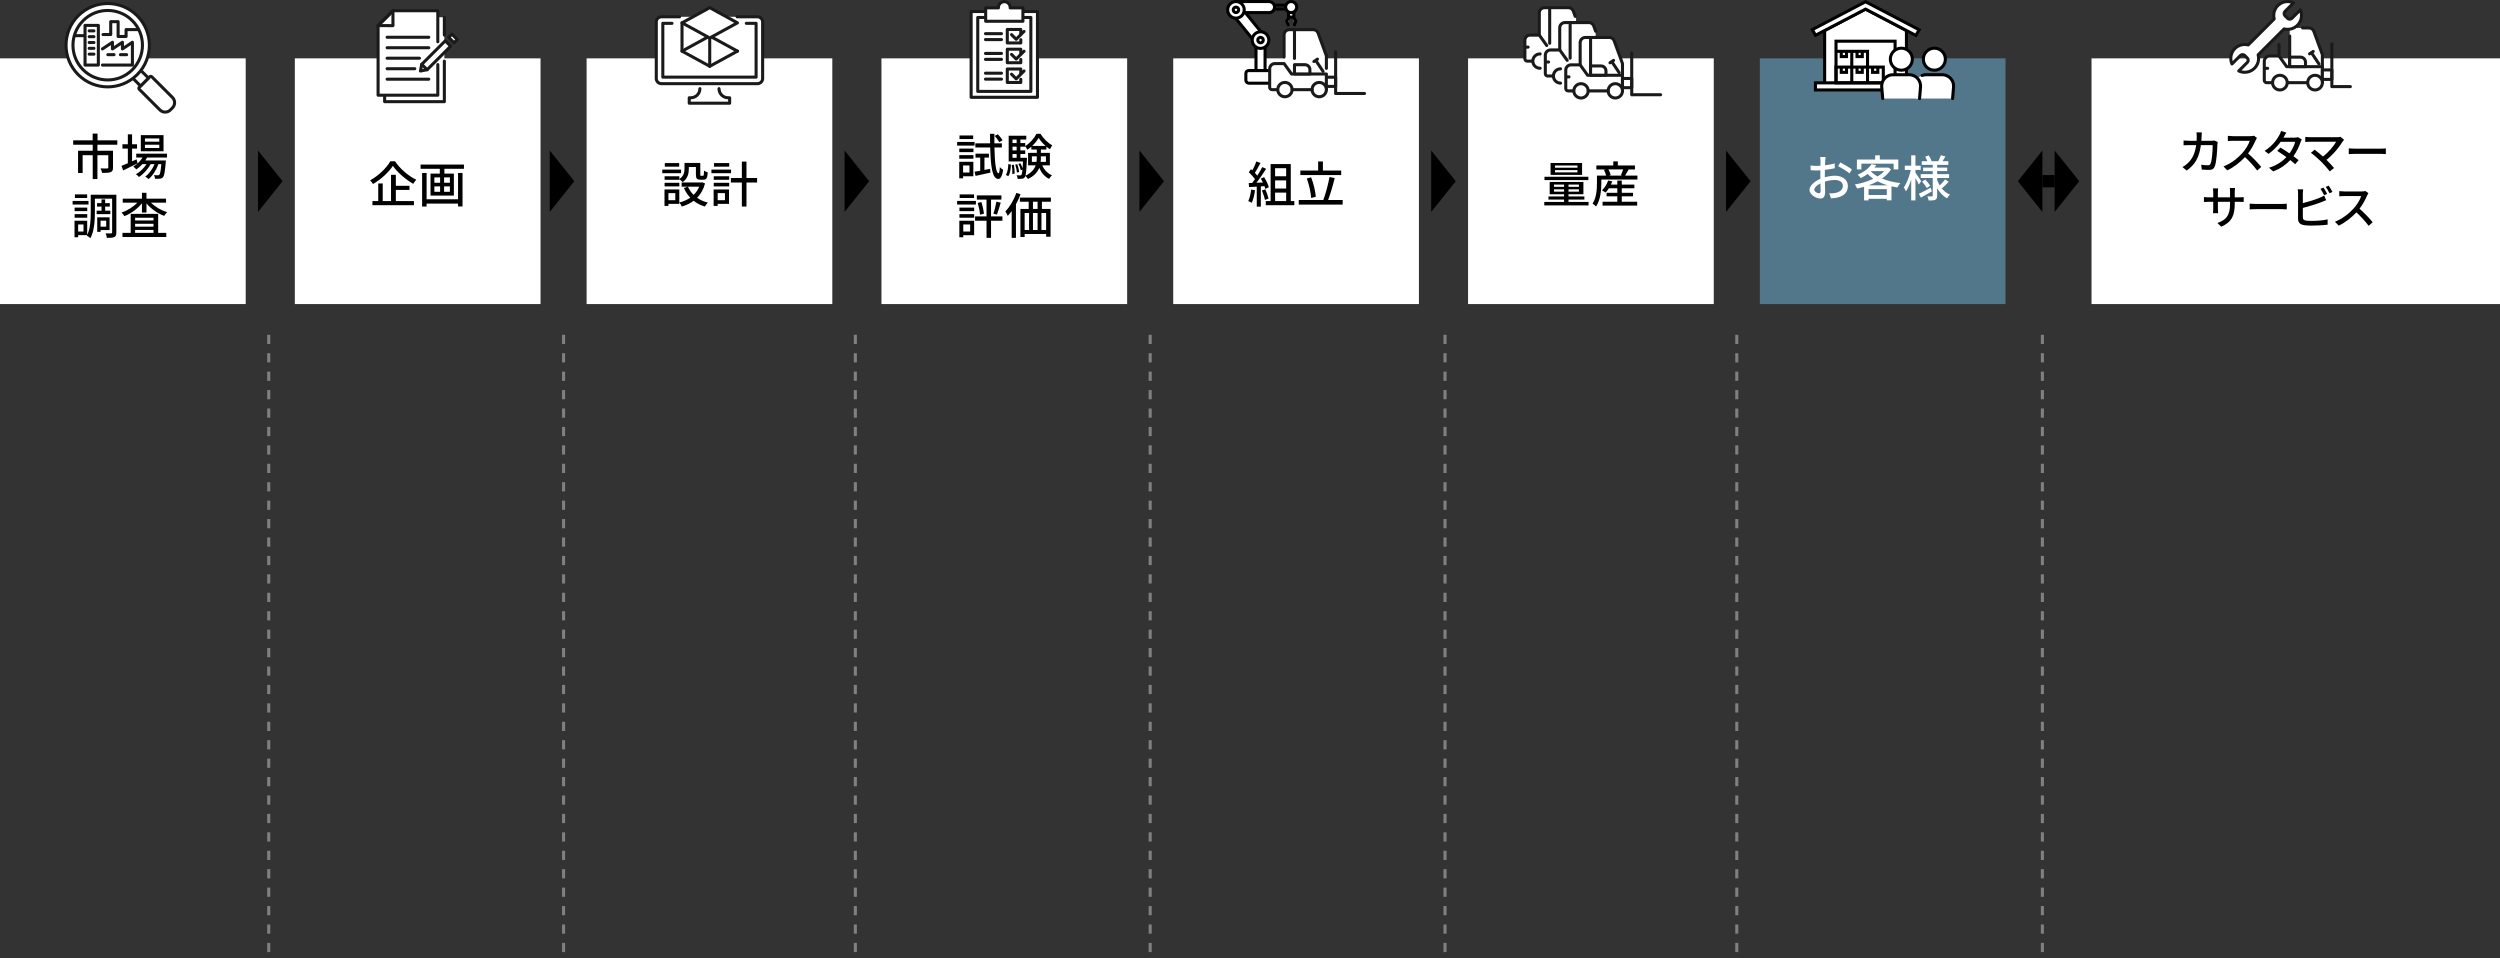 <?xml version="1.0" encoding="UTF-8"?>
<svg id="layer" xmlns="http://www.w3.org/2000/svg" width="814" height="312.002" version="1.1" xmlns:xlink="http://www.w3.org/1999/xlink" viewBox="0 0 814 312.002">
  <rect x="0" y="0" width="814" height="312.002" fill="#333333" stroke="none"/>
  <defs>
    <clipPath id="clippath">
      <rect x="21" y=".652" width="36.35" height="36.35" fill="none" stroke-width="0"/>
    </clipPath>
    <clipPath id="clippath-1">
      <rect x="122.605" y="3.002" width="26.789" height="30.607" fill="none" stroke-width="0"/>
    </clipPath>
    <clipPath id="clippath-2">
      <rect x="122.605" y="3.002" width="26.789" height="30.607" fill="none" stroke-width="0"/>
    </clipPath>
    <clipPath id="clippath-3">
      <rect x="122.605" y="3.002" width="26.789" height="30.607" fill="none" stroke-width="0"/>
    </clipPath>
    <clipPath id="clippath-4">
      <rect x="122.605" y="3.002" width="26.789" height="30.607" fill="none" stroke-width="0"/>
    </clipPath>
    <clipPath id="clippath-5">
      <rect x="213.186" y="2.002" width="35.629" height="32.099" fill="none" stroke-width="0"/>
    </clipPath>
    <clipPath id="clippath-6">
      <rect x="315.698" y=".002" width="22.604" height="32.181" fill="none" stroke-width="0"/>
    </clipPath>
    <clipPath id="clippath-7">
      <rect x="315.698" y=".002" width="22.604" height="32.181" fill="none" stroke-width="0"/>
    </clipPath>
    <clipPath id="clippath-8">
      <rect x="725.839" y=".002" width="39.941" height="29.79" fill="none" stroke-width="0"/>
    </clipPath>
    <clipPath id="clippath-9">
      <rect x="589.405" y=".001" width="47.19" height="32.581" fill="none" stroke-width="0"/>
    </clipPath>
    <clipPath id="clippath-10">
      <rect x="589.405" y=".001" width="47.19" height="32.581" fill="none" stroke-width="0"/>
    </clipPath>
    <clipPath id="clippath-11">
      <rect x="496" y="2.002" width="45.187" height="30.41" fill="none" stroke-width="0"/>
    </clipPath>
    <clipPath id="clippath-12">
      <rect x="399.22" y=".002" width="45.561" height="32" fill="none" stroke-width="0"/>
    </clipPath>
  </defs>
  <g>
    <line id="_線_28967" data-name=" 線 28967" x1="87.5" y1="109.002" x2="87.5" y2="312.002" fill="none" stroke="gray" stroke-dasharray="0 0 0 0 0 0 3 3"/>
    <line id="_線_28973" data-name=" 線 28973" x1="183.5" y1="109.002" x2="183.5" y2="312.002" fill="none" stroke="gray" stroke-dasharray="0 0 0 0 0 0 3 3"/>
    <line id="_線_28968" data-name=" 線 28968" x1="278.5" y1="109.002" x2="278.5" y2="312.002" fill="none" stroke="gray" stroke-dasharray="0 0 0 0 0 0 3 3"/>
    <line id="_線_28969" data-name=" 線 28969" x1="374.5" y1="109.002" x2="374.5" y2="312.002" fill="none" stroke="gray" stroke-dasharray="0 0 0 0 0 0 3 3"/>
    <line id="_線_28970" data-name=" 線 28970" x1="470.5" y1="109.002" x2="470.5" y2="312.002" fill="none" stroke="gray" stroke-dasharray="0 0 0 0 0 0 3 3"/>
    <line id="_線_28971" data-name=" 線 28971" x1="565.5" y1="109.002" x2="565.5" y2="312.002" fill="none" stroke="gray" stroke-dasharray="0 0 0 0 0 0 3 3"/>
    <line id="_線_28972" data-name=" 線 28972" x1="665" y1="109.002" x2="665" y2="312.002" fill="none" stroke="gray" stroke-dasharray="0 0 0 0 0 0 3 3"/>
  </g>
  <rect id="_長方形_13286" data-name=" 長方形 13286" x="96" y="19.002" width="80" height="80" fill="#fff" stroke-width="0"/>
  <g isolation="isolate">
    <path d="M128.611,52.509c1.697,2.513,4.402,4.817,6.931,6.019-.368.384-.736.88-.993,1.328-2.481-1.425-5.218-3.794-6.626-5.858-1.281,2.001-3.793,4.354-6.467,5.923-.192-.353-.624-.881-.944-1.201,2.753-1.504,5.378-4.081,6.579-6.21h1.521-.001ZM128.884,65.474h5.89v1.345h-13.509v-1.345h1.889v-5.746h1.457v5.746h2.705v-8.563h1.569v3.586h4.434v1.344h-4.434v3.634h0Z" fill="#000" stroke-width="0"/>
    <path d="M151.062,53.581v1.376h-6.371v1.569h3.089v7.154h-7.603v-7.154h3.025v-1.569h-6.259v-1.376h14.119ZM149.141,56.319h1.457v10.9h-1.457v-.929h-10.244v.96h-1.457v-10.932h1.457v8.563h10.244v-8.563h0ZM141.426,59.503h1.873v-1.744h-1.873v1.744ZM141.426,62.449h1.873v-1.761h-1.873v1.761ZM146.484,57.759h-1.889v1.744h1.889v-1.744ZM146.484,60.688h-1.889v1.761h1.889v-1.761Z" fill="#000" stroke-width="0"/>
  </g>
  <rect id="_長方形_13285" data-name=" 長方形 13285" y="19.002" width="80" height="80" fill="#fff" stroke-width="0"/>
  <g isolation="isolate">
    <path d="M31.723,47.126v1.953h5.074v5.506c0,.784-.176,1.217-.752,1.457-.608.239-1.505.256-2.801.256-.08-.448-.288-1.072-.512-1.473.96.048,1.905.048,2.177.032.272-.017.352-.08.352-.305v-4.018h-3.537v7.764h-1.537v-7.764h-3.281v5.795h-1.489v-7.251h4.77v-1.953h-6.354v-1.44h6.338v-2.193h1.584v2.193h6.451v1.44h-6.483Z" fill="#000" stroke-width="0"/>
    <path d="M44.794,53.177c-1.601.816-3.33,1.681-4.674,2.32l-.576-1.488c.576-.225,1.296-.528,2.081-.864v-4.771h-1.761v-1.408h1.761v-3.233h1.376v3.233h1.617v1.408h-1.617v4.162c.48-.224.977-.448,1.473-.672l.32,1.312h0ZM47.899,51.288c-.176.336-.368.656-.592.96h6.691s-.016.368-.032.561c-.256,3.201-.496,4.449-.928,4.93-.272.304-.576.4-.96.448-.368.032-.96.048-1.601.016-.016-.352-.144-.88-.336-1.2.544.064,1.041.064,1.249.064.24,0,.368-.017.496-.177.24-.271.448-1.185.64-3.441h-.96c-.64,1.857-1.889,3.857-3.217,4.866-.24-.272-.704-.624-1.072-.832,1.249-.833,2.369-2.417,3.041-4.034h-1.264c-.865,1.585-2.385,3.281-3.81,4.178-.224-.304-.641-.672-.993-.896,1.265-.672,2.577-1.952,3.458-3.281h-1.345c-.608.673-1.28,1.249-1.969,1.713-.208-.24-.72-.72-1.008-.929,1.201-.688,2.289-1.729,3.025-2.944h-2.049v-1.265h10.004v1.265h-6.467v-.002h0ZM53.245,49.255h-7.395v-5.25h7.395v5.25ZM51.869,45.078h-4.674v1.04h4.674v-1.04ZM51.869,47.126h-4.674v1.057h4.674v-1.057Z" fill="#000" stroke-width="0"/>
  </g>
  <g isolation="isolate">
    <path d="M28.826,66.599h-5.186v-1.185h5.186v1.185ZM37.886,75.69c0,.784-.16,1.248-.641,1.488-.464.24-1.264.271-2.433.271-.048-.384-.24-1.072-.417-1.472.785.048,1.569.031,1.793.016.24,0,.32-.064.32-.304v-11.013h-5.618v4.514c0,2.48-.176,6.051-1.457,8.355-.24-.24-.848-.656-1.168-.816l.096-.176h-2.913v.704h-1.185v-5.378h4.129v4.609c1.057-2.129,1.153-5.058,1.153-7.299v-5.794h8.339v12.293s.002.002.002.002ZM28.41,68.743h-4.114v-1.152h4.114v1.152ZM24.296,69.72h4.114v1.168h-4.114v-1.168ZM28.378,64.47h-3.985v-1.169h3.985v1.169ZM27.194,73.081h-1.745v2.305h1.745v-2.305ZM33.052,68.599v-1.328h-1.457v-1.12h1.457v-1.232h1.184v1.232h1.521v1.12h-1.521v1.328h1.697v1.121h-4.466v-1.121h1.585ZM32.748,74.905v.593h-1.088v-4.738h4.018v4.146h-2.93ZM32.748,71.849v1.952h1.825v-1.952h-1.825Z" fill="#000" stroke-width="0"/>
    <path d="M49.164,65.99c1.329,1.345,3.33,2.513,5.25,3.105-.32.288-.752.832-.96,1.2-2.145-.784-4.321-2.321-5.762-4.082v2.978h-1.473v-3.01c-1.424,1.81-3.601,3.362-5.714,4.194-.192-.336-.608-.881-.928-1.152,1.873-.625,3.826-1.857,5.138-3.233h-4.754v-1.297h6.258v-1.921h1.473v1.921h6.371v1.297s-4.899,0-4.899,0ZM51.501,75.818h2.641v1.344h-14.262v-1.344h2.673v-6.179h8.948v6.179ZM43.994,70.888v.896h5.986v-.896h-5.986ZM49.98,72.873h-5.986v.928h5.986v-.928ZM43.994,75.818h5.986v-.944h-5.986v.944Z" fill="#000" stroke-width="0"/>
  </g>
  <rect id="_長方形_13287" data-name=" 長方形 13287" x="191" y="19.002" width="80" height="80" fill="#fff" stroke-width="0"/>
  <g isolation="isolate">
    <path d="M221.755,56.399h-6.115v-1.185h6.115v1.185ZM221.179,66.386h-3.538v.673h-1.281v-5.378h4.818v4.705h.001ZM221.194,58.303c1.457-.977,1.681-2.241,1.681-3.346v-1.904h5.138v3.762c0,.368.032.432.256.432h.624c.24,0,.304-.208.336-1.681.288.24.848.465,1.216.545-.096,1.904-.464,2.4-1.393,2.4h-1.024c-1.104,0-1.44-.368-1.44-1.681v-2.449h-2.305v.593c0,1.44-.336,3.186-2.017,4.306-.208-.256-.752-.752-1.073-.944v.208h-4.802v-1.152h4.802v.912h.001ZM216.392,59.52h4.802v1.168h-4.802v-1.168ZM221.146,54.27h-4.69v-1.169h4.69v1.169ZM217.641,62.881v2.305h2.241v-2.305s-2.241,0-2.241,0ZM229.566,59.728c-.528,1.953-1.425,3.489-2.593,4.674,1.009.704,2.177,1.232,3.505,1.568-.32.288-.752.896-.96,1.28-1.393-.416-2.625-1.04-3.666-1.872-1.137.848-2.433,1.456-3.858,1.872-.144-.368-.512-.992-.8-1.312,1.297-.319,2.497-.848,3.554-1.568-.849-.912-1.553-1.969-2.081-3.169l1.329-.416c.432.992,1.057,1.904,1.841,2.673.784-.752,1.409-1.648,1.841-2.689h-5.73v-1.36h6.387l.272-.048.96.368h-.001Z" fill="#000" stroke-width="0"/>
    <path d="M238.027,56.399h-6.387v-1.185h6.387v1.185ZM237.37,66.386h-3.698v.673h-1.312v-5.378h5.01v4.705ZM232.392,57.391h5.026v1.152h-5.026v-1.152ZM232.392,59.52h5.026v1.168h-5.026v-1.168ZM237.434,54.27h-4.946v-1.169h4.946v1.169ZM233.673,62.881v2.305h2.369v-2.305s-2.369,0-2.369,0ZM246.51,59.423h-3.458v7.827h-1.504v-7.827h-3.569v-1.472h3.569v-5.331h1.504v5.331h3.458v1.472Z" fill="#000" stroke-width="0"/>
  </g>
  <rect id="_長方形_13288" data-name=" 長方形 13288" x="287" y="19.002" width="80" height="80" fill="#fff" stroke-width="0"/>
  <g isolation="isolate">
    <path d="M317.323,47.399h-5.683v-1.185h5.683v1.185ZM316.922,57.386h-3.345v.673h-1.249v-5.378h4.594v4.705ZM312.345,48.391h4.61v1.152h-4.61v-1.152ZM312.345,50.52h4.61v1.168h-4.61v-1.168ZM316.858,45.27h-4.45v-1.169h4.45v1.169ZM313.577,53.881v2.305h2.081v-2.305h-2.081ZM322.38,54.969l.096,1.232c-1.681.385-3.458.785-4.834,1.073l-.32-1.361c.528-.08,1.152-.191,1.84-.319v-4.274h-1.537v-1.28h4.37v1.28h-1.457v4.002l1.84-.353s.002,0,.002,0ZM323.789,48.023c.096,4.978.512,8.355,1.312,8.403.224.016.384-.752.448-2.017.24.32.849.72,1.072.864-.352,2.433-1.008,3.009-1.584,2.993-1.953-.064-2.465-3.938-2.625-10.244h-4.834v-1.36h4.802c-.016-.977-.032-2.018-.032-3.09h1.424c-.016,1.072-.016,2.113,0,3.09h2.433v1.36h-2.417.001ZM325.342,46.294c-.272-.561-.913-1.425-1.473-2.049l1.024-.528c.592.576,1.249,1.408,1.537,1.984l-1.088.593h0Z" fill="#000" stroke-width="0"/>
    <path d="M327.496,56.938c.561-.8.752-2.16.816-3.521l.848.177c-.064,1.425-.24,2.913-.864,3.777l-.8-.433ZM339.357,53.833c.625,1.456,1.729,2.641,3.169,3.233-.304.256-.736.815-.944,1.168-1.457-.704-2.529-1.984-3.202-3.585-.544,1.36-1.616,2.641-3.681,3.633-.144-.288-.544-.752-.833-.992-.064.208-.144.353-.224.448-.24.304-.512.433-.88.464-.336.048-.864.048-1.409.032-.032-.353-.144-.864-.336-1.168.496.048.928.048,1.137.048.176,0,.304-.032.416-.192.144-.176.256-.656.352-1.696l-.544.208c-.112-.576-.448-1.425-.784-2.081l.64-.208c.272.496.561,1.137.721,1.648.048-.592.096-1.312.128-2.225h-4.658v-8.371h5.73v1.232h-1.921v1.152h1.585v.977c1.504-.896,2.961-2.577,3.649-3.986h1.312c.944,1.521,2.433,3.01,3.841,3.746-.256.336-.56.864-.752,1.28-.384-.24-.784-.528-1.168-.849v.929h-1.793v1.104h2.929v4.05h-2.481.001ZM330.137,53.641c.176.929.256,2.129.224,2.897l-.752.111c.048-.8-.032-1.984-.176-2.929l.704-.08h0ZM329.673,45.43v1.152h1.345v-1.152h-1.345ZM329.673,47.75v1.217h1.345v-1.217h-1.345ZM329.673,51.384h1.345v-1.249h-1.345v1.249ZM331.114,56.17c-.048-.688-.288-1.761-.544-2.577l.672-.128c.288.8.544,1.872.592,2.545,0,0-.72.16-.72.16ZM334.379,51.384s0,.384-.016.544c-.128,2.945-.256,4.498-.48,5.282,1.953-.929,2.897-2.129,3.329-3.377h-2.465v-4.05h2.833v-1.104h-1.776v-.912c-.417.368-.864.704-1.312.976-.144-.319-.432-.832-.672-1.136v.144h-1.585v1.217h1.585v1.168h-1.585v1.249h2.145-.001ZM337.484,52.712c.08-.512.096-1.008.096-1.504v-.305h-1.601v1.809s1.505,0,1.505,0ZM340.429,47.51c-.896-.784-1.712-1.729-2.257-2.625-.464.864-1.216,1.809-2.081,2.625h4.338,0ZM338.909,50.904v.32c0,.496-.016.992-.08,1.488h1.729v-1.809h-1.649Z" fill="#000" stroke-width="0"/>
  </g>
  <g isolation="isolate">
    <path d="M317.755,66.599h-6.115v-1.185h6.115v1.185ZM317.179,76.586h-3.538v.673h-1.281v-5.378h4.818v4.705h.001ZM312.392,67.591h4.802v1.152h-4.802v-1.152ZM312.392,69.72h4.802v1.168h-4.802v-1.168ZM317.146,64.47h-4.69v-1.169h4.69v1.169ZM313.641,73.081v2.305h2.241v-2.305h-2.241ZM326.382,71.864h-3.698v5.586h-1.473v-5.586h-3.729v-1.408h3.729v-5.458h-3.153v-1.377h8.003v1.377h-3.377v5.458h3.698v1.408h0ZM319.531,65.782c.417,1.232.736,2.785.833,3.81l-1.265.304c-.064-1.04-.4-2.625-.752-3.825l1.184-.288h0ZM323.437,69.559c.384-1.024.784-2.722.992-3.905l1.409.319c-.384,1.329-.848,2.913-1.232,3.906l-1.168-.32h-.001Z" fill="#000" stroke-width="0"/>
    <path d="M332.282,63.237c-.4,1.104-.913,2.225-1.489,3.281v10.932h-1.393v-8.707c-.416.561-.832,1.089-1.265,1.536-.128-.319-.56-1.104-.784-1.456,1.425-1.457,2.769-3.714,3.585-6.019l1.345.433h.001ZM339.245,65.685v2.337h2.817v9.06h-1.44v-.896h-6.995v.976h-1.376v-9.14h2.689v-2.337h-2.865v-1.344h10.1v1.344s-2.93,0-2.93,0ZM333.626,74.89h1.441v-5.538h-1.441v5.538ZM337.836,65.685h-1.505v2.337h1.505v-2.337ZM336.331,69.351v5.538h1.505v-5.538h-1.505ZM340.621,69.351h-1.521v5.538h1.521v-5.538Z" fill="#000" stroke-width="0"/>
  </g>
  <rect id="_長方形_13289" data-name=" 長方形 13289" x="382" y="19.002" width="80" height="80" fill="#fff" stroke-width="0"/>
  <g isolation="isolate">
    <path d="M408.641,61.953c-.208,1.505-.576,3.058-1.072,4.082-.24-.177-.833-.448-1.137-.561.48-.96.784-2.369.944-3.745l1.265.224h0ZM410.53,60.688v6.595h-1.328v-6.515c-.913.048-1.761.097-2.498.145l-.128-1.312,1.121-.032c.304-.384.608-.801.929-1.249-.497-.704-1.313-1.568-2.017-2.24l.72-.992.432.384c.496-.881,1.025-2.033,1.313-2.897l1.345.48c-.576,1.089-1.249,2.353-1.825,3.217.304.32.576.641.784.929.624-.96,1.2-1.952,1.617-2.785l1.264.544c-.912,1.457-2.112,3.218-3.185,4.546l2.129-.08c-.208-.447-.433-.88-.673-1.28l1.072-.464c.656,1.04,1.313,2.4,1.537,3.281l-1.137.544c-.063-.256-.16-.56-.288-.896l-1.185.08v-.003h.001ZM412.002,61.649c.433.96.864,2.209,1.041,3.025l-1.185.416c-.145-.833-.576-2.097-.977-3.073l1.12-.368h.001ZM421.43,65.474v1.345h-9.3v-1.345h1.585v-12.053h6.562v12.053h1.153,0ZM415.172,54.766v2.625h3.601v-2.625h-3.601ZM418.773,58.736h-3.601v2.641h3.601v-2.641ZM415.172,65.474h3.601v-2.753h-3.601v2.753Z" fill="#000" stroke-width="0"/>
    <path d="M437.174,65.122v1.488h-14.294v-1.488h7.987c.769-2.018,1.601-5.139,2.017-7.476l1.697.32c-.576,2.4-1.409,5.218-2.146,7.155h4.739ZM436.694,57.006h-13.301v-1.472h5.794v-2.962h1.553v2.962h5.954v1.472h0ZM426.914,64.465c-.097-1.712-.673-4.354-1.425-6.354l1.408-.384c.816,2.049,1.393,4.626,1.537,6.339l-1.521.399h.001Z" fill="#000" stroke-width="0"/>
  </g>
  <rect id="_長方形_13290" data-name=" 長方形 13290" x="478" y="19.002" width="80" height="80" fill="#fff" stroke-width="0"/>
  <g isolation="isolate">
    <path d="M517.239,65.746v1.136h-14.422v-1.136h6.45v-.769h-5.09v-1.009h5.09v-.72h-4.689v-4.002h10.98v4.002h-4.851v.72h5.17v1.009h-5.17v.769h6.532ZM517.174,58.639h-14.294v-1.088h14.294v1.088ZM515.125,56.943h-10.26v-3.874h10.26v3.874ZM505.986,60.832h3.281v-.736h-3.281v.736ZM509.267,62.401v-.752h-3.281v.752h3.281ZM513.62,53.885h-7.314v.721h7.314v-.721ZM513.62,55.39h-7.314v.736h7.314v-.736ZM514.101,60.096h-3.394v.736h3.394v-.736ZM514.101,61.649h-3.394v.752h3.394v-.752Z" fill="#000" stroke-width="0"/>
    <path d="M533.142,57.166v1.297h-11.748v1.232c0,2.145-.272,5.395-1.713,7.539-.24-.256-.849-.784-1.137-.944,1.28-1.969,1.425-4.706,1.425-6.595v-2.529h2.993c-.128-.544-.416-1.28-.721-1.856l.576-.144h-3.041v-1.297h5.506v-1.312h1.489v1.312h5.57v1.297h-2.273l.208.048c-.399.688-.8,1.408-1.136,1.952h4.002ZM528.052,65.682h5.01v1.265h-11.269v-1.265h4.803v-1.761h-3.49v-1.152h3.49v-1.473h-2.737c-.336.544-.721,1.024-1.089,1.409-.271-.209-.849-.561-1.185-.721.881-.784,1.617-2.001,2.033-3.218l1.328.305c-.128.352-.271.704-.432,1.04h2.081v-1.312h1.456v1.312h4.098v1.185h-4.098v1.473h3.666v1.152h-3.666v1.761h0ZM523.699,55.166c.336.592.64,1.328.736,1.84l-.576.16h4.306l-.4-.128c.24-.528.544-1.265.736-1.872h-4.802Z" fill="#000" stroke-width="0"/>
  </g>
  <path id="_パス_351535" data-name=" パス 351535" d="M573,19.002h80v80h-80V19.002Z" fill="#52778b" stroke-width="0"/>
  <g isolation="isolate">
    <path d="M594.29,52.35c-.016.384-.031.896-.063,1.473,1.12-.129,2.272-.353,3.153-.608l.032,1.568c-.929.208-2.113.4-3.218.528-.016.641-.032,1.28-.032,1.856v.561c1.169-.336,2.354-.513,3.33-.513,2.385,0,4.178,1.281,4.178,3.33,0,1.904-1.104,3.233-3.458,3.793-.72.16-1.44.208-2.032.24l-.576-1.633c.64.017,1.328.017,1.92-.112,1.345-.256,2.514-.96,2.514-2.305,0-1.232-1.104-1.921-2.562-1.921-1.12,0-2.225.192-3.281.528.017,1.329.064,2.673.064,3.313,0,1.697-.625,2.193-1.569,2.193-1.393,0-3.521-1.281-3.521-2.817,0-1.36,1.649-2.785,3.538-3.602v-.992c0-.561,0-1.169.016-1.777-.4.032-.752.049-1.057.049-.976,0-1.584-.032-2.112-.08l-.048-1.537c.912.112,1.536.128,2.129.128.336,0,.704-.016,1.104-.048,0-.72.016-1.297.016-1.585,0-.336-.048-.976-.096-1.264h1.761c-.049.304-.097.848-.129,1.232v.002h-.001ZM592.242,62.93c.32,0,.545-.208.545-.736,0-.513-.032-1.44-.048-2.481-1.169.576-2.001,1.393-2.001,2.033s.96,1.185,1.504,1.185h0ZM602.983,55.183l-.785,1.28c-.768-.704-2.688-1.841-3.697-2.369l.704-1.216c1.185.592,2.978,1.681,3.778,2.305Z" fill="#fff" stroke-width="0"/>
    <path d="M615.734,55.119c-.721,1.169-1.745,2.177-2.962,3.025,1.745.721,3.794,1.217,5.971,1.457-.336.352-.736,1.008-.96,1.44-.656-.097-1.297-.225-1.921-.368v4.546h-1.521v-.48h-5.938v.512h-1.457v-4.434c-.752.225-1.521.4-2.272.561-.145-.384-.465-.992-.736-1.312,2.064-.353,4.178-.977,6.002-1.856-.672-.465-1.296-.977-1.841-1.569-.656.496-1.408.944-2.257,1.345-.208-.352-.656-.864-.992-1.104,2.209-.912,3.729-2.225,4.53-3.441l1.568.32c-.192.272-.4.544-.624.816h4.161l.272-.064.977.608v-.002ZM606.066,55.151h-1.457v-3.201h5.938v-1.377h1.521v1.377h6.019v3.201h-1.521v-1.856h-10.5v1.856ZM614.629,60.353c-1.185-.353-2.289-.784-3.298-1.312-.928.512-1.937.944-2.961,1.312h6.259ZM614.341,63.491v-1.905h-5.938v1.905h5.938ZM609.155,55.791c.593.624,1.328,1.185,2.193,1.664.848-.528,1.584-1.104,2.16-1.744h-4.258l-.096.08h.001Z" fill="#fff" stroke-width="0"/>
    <path d="M624.754,60.08c-.208-.496-.672-1.36-1.088-2.112v7.282h-1.377v-6.771c-.48,1.521-1.072,2.93-1.713,3.842-.144-.4-.496-.96-.704-1.28.944-1.312,1.856-3.682,2.289-5.715h-1.953v-1.376h2.081v-3.378h1.377v3.378h1.713v1.376h-1.713v.881c.432.576,1.616,2.369,1.872,2.785l-.784,1.088ZM629.012,62.322c-1.2.704-2.513,1.44-3.569,2.017l-.672-1.248c.992-.448,2.433-1.217,3.857-1.985l.384,1.217h0ZM632.07,61.121c.736.992,1.696,1.776,2.833,2.24-.288.272-.736.833-.929,1.201-1.36-.705-2.433-1.873-3.233-3.313v2.449c0,.72-.144,1.104-.607,1.344-.465.225-1.185.24-2.178.24-.048-.368-.224-.977-.399-1.345.624.032,1.28.032,1.488.017.192,0,.256-.064.256-.256v-5.747h-3.921v-1.248h3.921v-.992h-3.137v-1.137h3.137v-.896h-3.585v-1.2h1.841c-.177-.465-.465-1.024-.721-1.473l1.169-.4c.384.561.768,1.312.928,1.809l-.176.064h2.353c.288-.545.656-1.377.833-1.938l1.488.4c-.32.545-.641,1.089-.929,1.537h1.873v1.2h-3.634v.896h3.266v1.137h-3.266v.992h3.874v1.248h-3.874v.673c.225.608.496,1.2.816,1.744.608-.56,1.345-1.36,1.777-1.969l1.136.801c-.672.769-1.521,1.568-2.16,2.097l-.24-.176h0ZM626.851,58.464c.593.608,1.297,1.44,1.617,2.001l-1.089.752c-.304-.561-.976-1.44-1.553-2.081l1.024-.672h0Z" fill="#fff" stroke-width="0"/>
  </g>
  <rect id="_長方形_13292" data-name=" 長方形 13292" x="681" y="19.002" width="133" height="80" fill="#fff" stroke-width="0"/>
  <g isolation="isolate">
    <path d="M716.835,44.368c-.016.51-.045,1.005-.075,1.47h3.239c.391,0,.735-.045,1.035-.09l1.05.51c-.045.256-.09.585-.104.766-.045,1.515-.24,5.805-.9,7.274-.314.69-.824,1.021-1.739,1.021-.811,0-1.681-.046-2.445-.105l-.18-1.575c.765.105,1.56.181,2.175.181.45,0,.689-.136.854-.511.511-1.05.705-4.439.705-6.06h-3.84c-.555,4.17-2.04,6.465-4.619,8.28l-1.381-1.125c.54-.285,1.2-.75,1.726-1.261,1.455-1.364,2.37-3.18,2.745-5.895h-2.28c-.555,0-1.26.016-1.83.061v-1.561c.57.045,1.245.09,1.83.09h2.415c.03-.449.045-.93.045-1.439,0-.33-.045-.945-.105-1.29h1.755c-.029.345-.06.9-.074,1.26h-.002,0Z" fill="#000" stroke-width="0"/>
    <path d="M734.43,45.688c-.525,1.229-1.41,2.925-2.46,4.274,1.545,1.32,3.359,3.255,4.29,4.396l-1.32,1.17c-.99-1.351-2.49-3-3.975-4.38-1.605,1.71-3.63,3.314-5.775,4.319l-1.215-1.274c2.43-.931,4.68-2.73,6.165-4.396,1.02-1.14,2.024-2.79,2.385-3.96h-5.505c-.585,0-1.395.075-1.635.091v-1.695c.3.045,1.17.104,1.635.104h5.565c.555,0,1.05-.06,1.305-.149l.975.72c-.104.15-.33.525-.435.78h0Z" fill="#000" stroke-width="0"/>
    <path d="M743.656,44.518c-.061.104-.105.194-.165.3h3.614c.42,0,.841-.06,1.125-.165l1.215.75c-.135.255-.3.63-.404.93-.42,1.306-1.2,3-2.295,4.53.63.45,1.215.899,1.68,1.274l-1.11,1.32c-.42-.39-.989-.855-1.604-1.35-1.335,1.455-3.12,2.774-5.564,3.704l-1.365-1.199c2.564-.78,4.38-2.085,5.67-3.45-1.035-.75-2.115-1.485-2.985-2.04l1.035-1.064c.9.524,1.95,1.199,2.955,1.89.885-1.215,1.59-2.685,1.875-3.78h-4.74c-.99,1.365-2.354,2.82-3.96,3.93l-1.274-.989c2.595-1.605,4.08-3.78,4.8-5.115.18-.314.45-.915.569-1.35l1.71.54c-.3.45-.614,1.035-.779,1.335h-.003Z" fill="#000" stroke-width="0"/>
    <path d="M762.795,46.047c-1.08,1.771-3,4.2-5.295,6,.885.885,1.859,1.936,2.46,2.655l-1.38,1.109c-.601-.81-1.815-2.159-2.775-3.149-.899-.885-2.534-2.325-3.375-2.91l1.23-1.005c.57.42,1.695,1.335,2.7,2.22,1.979-1.515,3.555-3.524,4.289-4.814h-8.43c-.6,0-1.305.06-1.619.09v-1.68c.404.06,1.109.12,1.619.12h8.67c.48,0,.9-.045,1.155-.135l1.185.975c-.165.195-.33.375-.435.524h0Z" fill="#000" stroke-width="0"/>
    <path d="M766.995,48.403h8.16c.72,0,1.305-.061,1.68-.09v1.859c-.33-.015-1.021-.075-1.68-.075h-8.16c-.825,0-1.725.03-2.234.075v-1.859c.494.029,1.425.09,2.234.09Z" fill="#000" stroke-width="0"/>
  </g>
  <g isolation="isolate">
    <path d="M723.255,73.812l-1.275-1.199c2.806-1.035,4.125-2.325,4.125-6.3v-.601h-3.96v2.25c0,.615.045,1.245.075,1.455h-1.665c.016-.21.075-.825.075-1.455v-2.25h-1.47c-.705,0-1.32.03-1.561.061v-1.635c.195.045.87.119,1.561.119h1.47v-1.725c0-.375-.03-.81-.09-1.2h1.694c-.029.195-.09.646-.09,1.2v1.725h3.96v-1.739c0-.601-.045-1.095-.075-1.305h1.695c-.03.225-.09.704-.09,1.305v1.739h1.41c.734,0,1.215-.045,1.5-.09v1.59c-.24-.029-.766-.045-1.485-.045h-1.425v.511c0,3.869-.87,6.015-4.38,7.589h.001Z" fill="#000" stroke-width="0"/>
    <path d="M734.731,66.403h8.159c.72,0,1.305-.061,1.68-.09v1.859c-.329-.015-1.02-.075-1.68-.075h-8.159c-.825,0-1.726.03-2.235.075v-1.859c.495.029,1.425.09,2.235.09Z" fill="#000" stroke-width="0"/>
    <path d="M749.805,63.013v3.135c1.771-.436,4.02-1.141,5.475-1.755.495-.195.96-.42,1.455-.735l.66,1.515c-.495.195-1.095.466-1.575.646-1.604.645-4.125,1.395-6.015,1.89v3.06c0,.721.315.9,1.021,1.051.449.074,1.154.104,1.875.104,1.574,0,3.93-.165,5.175-.495v1.726c-1.365.194-3.615.3-5.266.3-.93,0-1.829-.045-2.46-.15-1.215-.225-1.904-.825-1.904-2.085v-8.204c0-.36-.03-.976-.105-1.38h1.755c-.045.404-.09.944-.09,1.38v-.003h0ZM757.725,63.133l-.975.42c-.301-.601-.795-1.5-1.2-2.07l.975-.405c.375.54.9,1.471,1.2,2.056h0ZM759.45,62.488l-.975.42c-.315-.645-.795-1.5-1.215-2.055l.96-.405c.39.555.96,1.485,1.229,2.04h0Z" fill="#000" stroke-width="0"/>
    <path d="M770.715,63.688c-.525,1.229-1.41,2.925-2.46,4.274,1.545,1.32,3.359,3.255,4.29,4.396l-1.32,1.17c-.99-1.351-2.49-3-3.975-4.38-1.605,1.71-3.63,3.314-5.775,4.319l-1.215-1.274c2.43-.931,4.68-2.73,6.165-4.396,1.02-1.14,2.024-2.79,2.385-3.96h-5.505c-.585,0-1.395.075-1.635.091v-1.695c.3.045,1.17.104,1.635.104h5.565c.555,0,1.05-.06,1.305-.149l.975.72c-.104.15-.33.525-.435.78h0Z" fill="#000" stroke-width="0"/>
  </g>
  <path id="_多角形_35" data-name=" 多角形 35" d="M92,59.002l-8,10v-20l8,10Z" fill="#000" stroke-width="0"/>
  <path id="_多角形_36" data-name=" 多角形 36" d="M187,59.002l-8,10v-20l8,10Z" fill="#000" stroke-width="0"/>
  <path id="_多角形_37" data-name=" 多角形 37" d="M283,59.002l-8,10v-20l8,10Z" fill="#000" stroke-width="0"/>
  <path id="_多角形_38" data-name=" 多角形 38" d="M379,59.002l-8,10v-20l8,10Z" fill="#000" stroke-width="0"/>
  <path id="_多角形_39" data-name=" 多角形 39" d="M474,59.002l-8,10v-20l8,10Z" fill="#000" stroke-width="0"/>
  <path id="_多角形_40" data-name=" 多角形 40" d="M570,59.002l-8,10v-20l8,10Z" fill="#000" stroke-width="0"/>
  <g clip-path="url(#clippath)">
    <g>
      <path id="_パス_351548" data-name=" パス 351548" d="M56.147,35.12l-.679.679c-.937.936-2.455.936-3.392,0l-6.73-6.73c-.18-.178-.181-.469-.003-.649,0,0,.002-.002.003-.003l3.419-3.419c.18-.18.472-.18.652,0h0l6.73,6.73c.936.937.936,2.455,0,3.392" fill="#fff" stroke-width="0"/>
      <path id="_パス_351549" data-name=" パス 351549" d="M56.147,35.12l-.679.679c-.937.936-2.455.936-3.392,0l-6.73-6.73c-.18-.178-.181-.469-.003-.649,0,0,.002-.002.003-.003l3.419-3.419c.18-.18.472-.18.652,0h0l6.73,6.73c.936.937.936,2.455,0,3.392Z" fill="none" stroke="#1a1a1a" stroke-linecap="round" stroke-linejoin="round"/>
      <path id="_パス_351550" data-name=" パス 351550" d="M45.853,22.931l2.489,2.489-2.573,2.574-2.49-2.489" fill="#fff" stroke-width="0"/>
      <path id="_パス_351551" data-name=" パス 351551" d="M45.853,22.931l2.489,2.489-2.573,2.574-2.49-2.489" fill="none" stroke="#1a1a1a" stroke-linecap="round" stroke-linejoin="round"/>
      <path id="_パス_351552" data-name=" パス 351552" d="M44.662,5.126c5.299,5.299,5.299,13.889,0,19.188s-13.889,5.299-19.188,0-5.299-13.889,0-19.188h0C30.772-.173,39.362-.173,44.661,5.126h0" fill="#fff" stroke-width="0"/>
      <path id="_パス_351553" data-name=" パス 351553" d="M44.662,5.126c5.299,5.299,5.299,13.889,0,19.188s-13.889,5.299-19.188,0-5.299-13.889,0-19.188h0C30.772-.173,39.362-.173,44.661,5.126h0Z" fill="none" stroke="#1a1a1a" stroke-linecap="round" stroke-linejoin="round"/>
      <path id="_パス_351554" data-name=" パス 351554" d="M43.069,6.72c4.419,4.418,4.419,11.582,0,16-4.418,4.419-11.582,4.419-16,0-4.419-4.418-4.419-11.582,0-16h0c4.418-4.419,11.582-4.419,16,0" fill="#fff" stroke-width="0"/>
      <path id="_パス_351555" data-name=" パス 351555" d="M43.069,6.72c4.419,4.418,4.419,11.582,0,16-4.418,4.419-11.582,4.419-16,0-4.419-4.418-4.419-11.582,0-16h0c4.418-4.419,11.582-4.419,16,0Z" fill="none" stroke="#1a1a1a" stroke-linecap="round" stroke-linejoin="round"/>
      <rect id="_長方形_13344" data-name=" 長方形 13344" x="27.688" y="8.261" width="4.334" height="12.918" fill="#fff" stroke-width="0"/>
      <rect id="_長方形_13345" data-name=" 長方形 13345" x="27.688" y="8.261" width="4.334" height="12.918" fill="none" stroke="#1a1a1a" stroke-linecap="round" stroke-linejoin="round"/>
      <path id="_パス_351556" data-name=" パス 351556" d="M33.361,21.179h9.75v-7.419l-3.25,2.167v-2.167l-3.25,2.167v-2.167l-3.25,2.167" fill="#fff" stroke-width="0"/>
      <path id="_パス_351557" data-name=" パス 351557" d="M33.361,21.179h9.75v-7.419l-3.25,2.167v-2.167l-3.25,2.167v-2.167l-3.25,2.167" fill="none" stroke="#1a1a1a" stroke-linecap="round" stroke-linejoin="round"/>
      <line id="_線_28988" data-name=" 線 28988" x1="29.043" y1="10.051" x2="30.578" y2="10.051" fill="none" stroke-width="0"/>
      <line id="_線_28989" data-name=" 線 28989" x1="29.043" y1="10.051" x2="30.578" y2="10.051" fill="none" stroke="#1a1a1a" stroke-linecap="round" stroke-linejoin="round"/>
      <line id="_線_28990" data-name=" 線 28990" x1="29.043" y1="11.947" x2="30.578" y2="11.947" fill="none" stroke-width="0"/>
      <line id="_線_28991" data-name=" 線 28991" x1="29.043" y1="11.947" x2="30.578" y2="11.947" fill="none" stroke="#1a1a1a" stroke-linecap="round" stroke-linejoin="round"/>
      <line id="_線_28992" data-name=" 線 28992" x1="29.043" y1="13.843" x2="30.578" y2="13.843" fill="none" stroke-width="0"/>
      <line id="_線_28993" data-name=" 線 28993" x1="29.043" y1="13.843" x2="30.578" y2="13.843" fill="none" stroke="#1a1a1a" stroke-linecap="round" stroke-linejoin="round"/>
      <line id="_線_28994" data-name=" 線 28994" x1="29.043" y1="15.739" x2="30.578" y2="15.739" fill="none" stroke-width="0"/>
      <line id="_線_28995" data-name=" 線 28995" x1="29.043" y1="15.739" x2="30.578" y2="15.739" fill="none" stroke="#1a1a1a" stroke-linecap="round" stroke-linejoin="round"/>
      <line id="_線_28996" data-name=" 線 28996" x1="29.043" y1="17.635" x2="30.578" y2="17.635" fill="none" stroke-width="0"/>
      <line id="_線_28997" data-name=" 線 28997" x1="29.043" y1="17.635" x2="30.578" y2="17.635" fill="none" stroke="#1a1a1a" stroke-linecap="round" stroke-linejoin="round"/>
      <line id="_線_28998" data-name=" 線 28998" x1="35.113" y1="17.806" x2="37.13" y2="17.806" fill="none" stroke-width="0"/>
      <line id="_線_28999" data-name=" 線 28999" x1="35.113" y1="17.806" x2="37.13" y2="17.806" fill="none" stroke="#1a1a1a" stroke-linecap="round" stroke-linejoin="round"/>
      <line id="_線_29000" data-name=" 線 29000" x1="39.217" y1="17.806" x2="41.234" y2="17.806" fill="none" stroke-width="0"/>
      <line id="_線_29001" data-name=" 線 29001" x1="39.217" y1="17.806" x2="41.234" y2="17.806" fill="none" stroke="#1a1a1a" stroke-linecap="round" stroke-linejoin="round"/>
      <path id="_パス_351558" data-name=" パス 351558" d="M33.55,11.252h2.5v-4.2h2.41v4.821h2.589v-2.232h4.011" fill="#fff" stroke-width="0"/>
      <path id="_パス_351559" data-name=" パス 351559" d="M33.55,11.252h2.5v-4.2h2.41v4.821h2.589v-2.232h4.011" fill="none" stroke="#1a1a1a" stroke-linecap="round" stroke-linejoin="round"/>
      <line id="_線_29002" data-name=" 線 29002" x1="27.212" y1="11.605" x2="24.379" y2="11.605" fill="none" stroke-width="0"/>
      <line id="_線_29003" data-name=" 線 29003" x1="27.212" y1="11.605" x2="24.379" y2="11.605" fill="none" stroke="#1a1a1a" stroke-linecap="round" stroke-linejoin="round"/>
    </g>
  </g>
  <rect id="_長方形_13347" data-name=" 長方形 13347" x="125.234" y="5.608" width="19.446" height="27.501" fill="#fff" stroke-width="0"/>
  <g clip-path="url(#clippath-1)">
    <path id="_パス_351560" data-name=" パス 351560" d="M144.68,19.914v13.194h-19.446v-2.123" fill="none" stroke="#1a1a1a" stroke-linecap="round" stroke-linejoin="round"/>
  </g>
  <path id="_パス_351561" data-name=" パス 351561" d="M127.945,3.502l-4.84,4.839v22.661h19.446V3.502s-14.606,0-14.606,0Z" fill="#fff" stroke-width="0"/>
  <g clip-path="url(#clippath-2)">
    <path id="_パス_351562" data-name=" パス 351562" d="M142.551,21.037v9.965h-19.446V8.342l4.84-4.84h14.606v10.1" fill="none" stroke="#1a1a1a" stroke-linecap="round" stroke-linejoin="round"/>
  </g>
  <path id="_パス_351563" data-name=" パス 351563" d="M144.68,11.422h0Z" fill="#fff" stroke-width="0"/>
  <line id="_線_29004" data-name=" 線 29004" x1="144.68" y1="5.606" x2="144.68" y2="11.421" fill="none" stroke="#1a1a1a" stroke-linecap="round" stroke-linejoin="round"/>
  <path id="_パス_351564" data-name=" パス 351564" d="M123.105,8.342l4.84-4.84s-4.84,4.84-4.84,4.84Z" fill="#fff" stroke-width="0"/>
  <g clip-path="url(#clippath-3)">
    <g>
      <line id="_線_29005" data-name=" 線 29005" x1="123.105" y1="8.342" x2="127.945" y2="3.502" fill="none" stroke="#1a1a1a" stroke-linecap="round" stroke-linejoin="round"/>
      <path id="_パス_351565" data-name=" パス 351565" d="M127.945,3.502v4.847l-4.84-.007" fill="none" stroke="#1a1a1a" stroke-linecap="round" stroke-linejoin="round"/>
    </g>
  </g>
  <path id="_パス_351566" data-name=" パス 351566" d="M139.07,22.702l-2.174.422.422-2.174,7.656-7.656,1.752,1.752-7.656,7.656Z" fill="#fff" stroke-width="0"/>
  <path id="_パス_351567" data-name=" パス 351567" d="M139.07,22.702l-2.174.422.422-2.174,7.656-7.656,1.752,1.752-7.656,7.656Z" fill="none" stroke="#1a1a1a" stroke-linecap="round" stroke-linejoin="round"/>
  <rect id="_長方形_13351" data-name=" 長方形 13351" x="146.766" y="11.285" width="1.468" height="2.477" transform="translate(34.346 107.966) rotate(-45)" fill="#fff" stroke-width="0"/>
  <g clip-path="url(#clippath-4)">
    <rect id="_長方形_13352" data-name=" 長方形 13352" x="146.764" y="11.285" width="1.468" height="2.478" transform="translate(34.345 107.965) rotate(-45)" fill="none" stroke="#1a1a1a" stroke-linecap="round" stroke-linejoin="round" stroke-width="1"/>
  </g>
  <line id="_線_29006" data-name=" 線 29006" x1="137.319" y1="20.952" x2="139.071" y2="22.704" fill="none" stroke-width="0"/>
  <line id="_線_29007" data-name=" 線 29007" x1="137.319" y1="20.952" x2="139.071" y2="22.704" fill="none" stroke="#1a1a1a" stroke-linecap="round" stroke-linejoin="round"/>
  <path id="_パス_351568" data-name=" パス 351568" d="M126.05,12.135h0Z" fill="#fff" stroke-width="0"/>
  <line id="_線_29008" data-name=" 線 29008" x1="126.05" y1="12.136" x2="139.605" y2="12.136" fill="none" stroke="#1a1a1a" stroke-linecap="round" stroke-linejoin="round"/>
  <path id="_パス_351569" data-name=" パス 351569" d="M126.05,15.548h0Z" fill="#fff" stroke-width="0"/>
  <line id="_線_29009" data-name=" 線 29009" x1="126.05" y1="15.548" x2="139.605" y2="15.548" fill="none" stroke="#1a1a1a" stroke-linecap="round" stroke-linejoin="round"/>
  <path id="_パス_351570" data-name=" パス 351570" d="M126.05,18.96h0Z" fill="#fff" stroke-width="0"/>
  <line id="_線_29010" data-name=" 線 29010" x1="126.05" y1="18.96" x2="136.572" y2="18.96" fill="none" stroke="#1a1a1a" stroke-linecap="round" stroke-linejoin="round"/>
  <path id="_パス_351571" data-name=" パス 351571" d="M126.05,22.373h0Z" fill="#fff" stroke-width="0"/>
  <line id="_線_29011" data-name=" 線 29011" x1="126.05" y1="22.373" x2="135.056" y2="22.373" fill="none" stroke="#1a1a1a" stroke-linecap="round" stroke-linejoin="round"/>
  <path id="_パス_351572" data-name=" パス 351572" d="M126.05,25.785h0Z" fill="#fff" stroke-width="0"/>
  <line id="_線_29012" data-name=" 線 29012" x1="126.05" y1="25.785" x2="139.605" y2="25.785" fill="none" stroke="#1a1a1a" stroke-linecap="round" stroke-linejoin="round"/>
  <g clip-path="url(#clippath-5)">
    <g>
      <path id="_パス_351573" data-name=" パス 351573" d="M240.012,5.47h6.627c.926,0,1.676.75,1.676,1.676v18.415c0,.926-.75,1.676-1.676,1.676h-31.277c-.926,0-1.676-.75-1.676-1.676h0V7.146c0-.926.75-1.676,1.676-1.676h5.9" fill="#fff" stroke-width="0"/>
      <path id="_パス_351574" data-name=" パス 351574" d="M240.012,5.47h6.627c.926,0,1.676.75,1.676,1.676v18.415c0,.926-.75,1.676-1.676,1.676h-31.277c-.926,0-1.676-.75-1.676-1.676h0V7.146c0-.926.75-1.676,1.676-1.676h5.9" fill="none" stroke="#1a1a1a" stroke-linecap="round" stroke-linejoin="round"/>
      <path id="_パス_351575" data-name=" パス 351575" d="M242.999,7.597h3.187v17.513h-30.373V7.597h2.984" fill="#fff" stroke-width="0"/>
      <path id="_パス_351576" data-name=" パス 351576" d="M242.999,7.597h3.187v17.513h-30.373V7.597h2.984" fill="none" stroke="#1a1a1a" stroke-linecap="round" stroke-linejoin="round"/>
      <path id="_パス_351577" data-name=" パス 351577" d="M227.886,28.866h0c0,1.639-1.329,2.968-2.968,2.968h-.5v1.768h13.155v-1.768h-.495c-1.639,0-2.968-1.329-2.968-2.968h0" fill="#fff" stroke-width="0"/>
      <path id="_パス_351578" data-name=" パス 351578" d="M227.886,28.866h0c0,1.639-1.329,2.968-2.968,2.968h-.5v1.768h13.155v-1.768h-.495c-1.639,0-2.968-1.329-2.968-2.968h0" fill="none" stroke="#1a1a1a" stroke-linecap="round" stroke-linejoin="round"/>
      <path id="_パス_351579" data-name=" パス 351579" d="M231.086,12.367v9.216l-9.02-4.932V7.434" fill="#fff" stroke-width="0"/>
      <path id="_パス_351580" data-name=" パス 351580" d="M231.086,12.367v9.216l-9.02-4.932V7.434" fill="none" stroke="#1a1a1a" stroke-linecap="round" stroke-linejoin="round"/>
      <line id="_線_29013" data-name=" 線 29013" x1="231.083" y1="21.584" x2="240.103" y2="16.651" fill="none" stroke-width="0"/>
      <line id="_線_29014" data-name=" 線 29014" x1="231.083" y1="21.584" x2="240.103" y2="16.651" fill="none" stroke="#1a1a1a" stroke-linecap="round" stroke-linejoin="round"/>
      <path id="_パス_351581" data-name=" パス 351581" d="M222.063,16.651l9.023-4.933V2.502" fill="#fff" stroke-width="0"/>
      <path id="_パス_351582" data-name=" パス 351582" d="M222.063,16.651l9.023-4.933V2.502" fill="none" stroke="#1a1a1a" stroke-dasharray="0 0 0 0 0 0 0 0 0 0 0 0" stroke-linecap="round" stroke-linejoin="round"/>
      <line id="_線_29015" data-name=" 線 29015" x1="231.083" y1="11.718" x2="240.103" y2="16.651" fill="none" stroke-width="0"/>
      <line id="_線_29016" data-name=" 線 29016" x1="231.083" y1="11.718" x2="240.103" y2="16.651" fill="none" stroke="#1a1a1a" stroke-dasharray="0 0 0 0 0 0 0 0 0 0 0 0" stroke-linecap="round" stroke-linejoin="round"/>
      <path id="_パス_351583" data-name=" パス 351583" d="M222.063,7.435l9.023-4.933,9.019,4.933-9.019,4.933-9.023-4.933Z" fill="#fff" stroke-width="0"/>
      <path id="_パス_351584" data-name=" パス 351584" d="M222.063,7.435l9.023-4.933,9.019,4.933-9.019,4.933-9.023-4.933Z" fill="none" stroke="#1a1a1a" stroke-linecap="round" stroke-linejoin="round"/>
    </g>
  </g>
  <path id="_パス_351585" data-name=" パス 351585" d="M333.088,3.761h-16.89v27.922h21.6V3.761h-4.71Z" fill="#fff" stroke-width="0"/>
  <g clip-path="url(#clippath-6)">
    <path id="_パス_351586" data-name=" パス 351586" d="M320.837,3.76h-4.639v27.922h21.6V3.76h-4.711" fill="none" stroke="#1a1a1a" stroke-linecap="round" stroke-linejoin="round"/>
  </g>
  <path id="_パス_351587" data-name=" パス 351587" d="M333.198,5.686h2.448v24.07h-17.291V5.686h2.537" fill="#fff" stroke-width="0"/>
  <path id="_パス_351588" data-name=" パス 351588" d="M333.198,5.686h2.448v24.07h-17.291V5.686h2.537" fill="none" stroke="#1a1a1a" stroke-linecap="round" stroke-linejoin="round"/>
  <g clip-path="url(#clippath-7)">
    <g>
      <path id="_パス_351589" data-name=" パス 351589" d="M328.911,2.556c0-.044.013-.087.013-.132-.024-1.062-.905-1.904-1.967-1.88-1.028.023-1.856.851-1.88,1.88,0,.045.01.088.013.132h-4.154v4.367h12.129V2.556h-4.154Z" fill="#fff" stroke-width="0"/>
      <path id="_パス_351590" data-name=" パス 351590" d="M328.911,2.556c0-.044.013-.087.013-.132-.024-1.062-.905-1.904-1.967-1.88-1.028.023-1.856.851-1.88,1.88,0,.045.01.088.013.132h-4.154v4.367h12.129V2.556h-4.154Z" fill="none" stroke="#1a1a1a" stroke-linecap="round" stroke-linejoin="round"/>
      <path id="_パス_351591" data-name=" パス 351591" d="M332.368,12.934v1.046h-4.392v-4.393h4.392v1.464" fill="#fff" stroke-width="0"/>
      <path id="_パス_351592" data-name=" パス 351592" d="M332.368,12.934v1.046h-4.392v-4.393h4.392v1.464" fill="none" stroke="#1a1a1a" stroke-linecap="round" stroke-linejoin="round"/>
      <line id="_線_29017" data-name=" 線 29017" x1="320.873" y1="10.957" x2="326.075" y2="10.957" fill="none" stroke-width="0"/>
      <line id="_線_29018" data-name=" 線 29018" x1="320.873" y1="10.957" x2="326.075" y2="10.957" fill="none" stroke="#1a1a1a" stroke-linecap="round" stroke-linejoin="round"/>
      <line id="_線_29019" data-name=" 線 29019" x1="320.873" y1="12.889" x2="326.075" y2="12.889" fill="none" stroke-width="0"/>
      <line id="_線_29020" data-name=" 線 29020" x1="320.873" y1="12.889" x2="326.075" y2="12.889" fill="none" stroke="#1a1a1a" stroke-linecap="round" stroke-linejoin="round"/>
      <path id="_パス_351593" data-name=" パス 351593" d="M332.368,19.374v1.046h-4.392v-4.393h4.392v1.464" fill="#fff" stroke-width="0"/>
      <path id="_パス_351594" data-name=" パス 351594" d="M332.368,19.374v1.046h-4.392v-4.393h4.392v1.464" fill="none" stroke="#1a1a1a" stroke-linecap="round" stroke-linejoin="round"/>
      <line id="_線_29021" data-name=" 線 29021" x1="320.873" y1="17.398" x2="326.075" y2="17.398" fill="none" stroke-width="0"/>
      <line id="_線_29022" data-name=" 線 29022" x1="320.873" y1="17.398" x2="326.075" y2="17.398" fill="none" stroke="#1a1a1a" stroke-linecap="round" stroke-linejoin="round"/>
      <line id="_線_29023" data-name=" 線 29023" x1="320.873" y1="19.33" x2="326.075" y2="19.33" fill="none" stroke-width="0"/>
      <line id="_線_29024" data-name=" 線 29024" x1="320.873" y1="19.33" x2="326.075" y2="19.33" fill="none" stroke="#1a1a1a" stroke-linecap="round" stroke-linejoin="round"/>
      <path id="_パス_351595" data-name=" パス 351595" d="M332.368,25.815v1.046h-4.392v-4.393h4.392v1.464" fill="#fff" stroke-width="0"/>
      <path id="_パス_351596" data-name=" パス 351596" d="M332.368,25.815v1.046h-4.392v-4.393h4.392v1.464" fill="none" stroke="#1a1a1a" stroke-linecap="round" stroke-linejoin="round"/>
      <line id="_線_29025" data-name=" 線 29025" x1="320.873" y1="23.838" x2="326.075" y2="23.838" fill="none" stroke-width="0"/>
      <line id="_線_29026" data-name=" 線 29026" x1="320.873" y1="23.838" x2="326.075" y2="23.838" fill="none" stroke="#1a1a1a" stroke-linecap="round" stroke-linejoin="round"/>
      <line id="_線_29027" data-name=" 線 29027" x1="320.873" y1="25.771" x2="326.075" y2="25.771" fill="none" stroke-width="0"/>
      <line id="_線_29028" data-name=" 線 29028" x1="320.873" y1="25.771" x2="326.075" y2="25.771" fill="none" stroke="#1a1a1a" stroke-linecap="round" stroke-linejoin="round"/>
      <path id="_パス_351597" data-name=" パス 351597" d="M329.358,11.279l1.506,1.506,2.556-2.555" fill="none" stroke="#1a1a1a" stroke-linecap="round" stroke-linejoin="round"/>
      <path id="_パス_351598" data-name=" パス 351598" d="M329.358,17.719l1.506,1.506,2.556-2.555" fill="none" stroke="#1a1a1a" stroke-linecap="round" stroke-linejoin="round"/>
      <path id="_パス_351599" data-name=" パス 351599" d="M329.358,24.16l1.506,1.506,2.556-2.555" fill="none" stroke="#1a1a1a" stroke-linecap="round" stroke-linejoin="round"/>
    </g>
  </g>
  <path id="_パス_351600" data-name=" パス 351600" d="M745.525,10.621v-1.533h6.243l1.442.766,2.957,7.948v3.907h-10.642v-11.088h0Z" fill="#fff" stroke-width="0"/>
  <g clip-path="url(#clippath-8)">
    <g>
      <path id="_パス_351601" data-name=" パス 351601" d="M739.922,26.919h-1.9c-.426,0-.77-.345-.771-.771v-6.176c.002-.958.778-1.735,1.736-1.737h3.069l2.483,3.474h11.62v5.21" fill="#fff" stroke-width="0"/>
      <path id="_パス_351602" data-name=" パス 351602" d="M739.922,26.919h-1.9c-.426,0-.77-.345-.771-.771v-6.176c.002-.958.778-1.735,1.736-1.737h3.069l2.483,3.474h11.62v5.21" fill="none" stroke="#1a1a1a" stroke-linecap="round" stroke-linejoin="round"/>
      <path id="_パス_351603" data-name=" パス 351603" d="M749.728,9.088h2.04c.732-.008,1.388.451,1.632,1.141l2.767,7.573v4.2" fill="#fff" stroke-width="0"/>
      <path id="_パス_351604" data-name=" パス 351604" d="M749.728,9.088h2.04c.732-.008,1.388.451,1.632,1.141l2.767,7.573v4.2" fill="none" stroke="#1a1a1a" stroke-linecap="round" stroke-linejoin="round"/>
      <line id="_線_29029" data-name=" 線 29029" x1="742.053" y1="18.162" x2="742.053" y2="14.506" fill="none" stroke-width="0"/>
      <line id="_線_29030" data-name=" 線 29030" x1="742.053" y1="18.162" x2="742.053" y2="14.506" fill="none" stroke="#1a1a1a" stroke-linecap="round" stroke-linejoin="round"/>
      <line id="_線_29031" data-name=" 線 29031" x1="751.386" y1="26.919" x2="744.754" y2="26.919" fill="none" stroke-width="0"/>
      <line id="_線_29032" data-name=" 線 29032" x1="751.386" y1="26.919" x2="744.754" y2="26.919" fill="none" stroke="#1a1a1a" stroke-linecap="round" stroke-linejoin="round"/>
      <rect id="_長方形_13357" data-name=" 長方形 13357" x="756.167" y="22.763" width="3.085" height="3.085" fill="#fff" stroke-width="0"/>
      <rect id="_長方形_13358" data-name=" 長方形 13358" x="756.167" y="22.763" width="3.085" height="3.085" fill="none" stroke="#1a1a1a" stroke-linecap="round" stroke-linejoin="round"/>
      <line id="_線_29033" data-name=" 線 29033" x1="759.457" y1="28.201" x2="765.28" y2="28.201" fill="none" stroke-width="0"/>
      <line id="_線_29034" data-name=" 線 29034" x1="759.457" y1="28.201" x2="765.28" y2="28.201" fill="none" stroke="#1a1a1a" stroke-linecap="round" stroke-linejoin="round"/>
      <path id="_パス_351605" data-name=" パス 351605" d="M740.647,25.215c.933-.933,2.445-.933,3.377,0,.933.933.933,2.445,0,3.377-.933.933-2.445.933-3.377,0h0c-.933-.932-.933-2.443,0-3.376h0" fill="#fff" stroke-width="0"/>
      <path id="_パス_351606" data-name=" パス 351606" d="M740.647,25.215c.933-.933,2.445-.933,3.377,0,.933.933.933,2.445,0,3.377-.933.933-2.445.933-3.377,0h0c-.933-.932-.933-2.443,0-3.376h0Z" fill="none" stroke="#1a1a1a" stroke-linecap="round" stroke-linejoin="round"/>
      <line id="_線_29035" data-name=" 線 29035" x1="759.251" y1="14.267" x2="759.251" y2="28.202" fill="none" stroke-width="0"/>
      <line id="_線_29036" data-name=" 線 29036" x1="759.251" y1="14.267" x2="759.251" y2="28.202" fill="none" stroke="#1a1a1a" stroke-linecap="round" stroke-linejoin="round"/>
      <path id="_パス_351607" data-name=" パス 351607" d="M751.392,26.814c.049-1.318,1.158-2.346,2.476-2.297s2.346,1.158,2.297,2.476c-.049,1.317-1.156,2.345-2.473,2.297-1.318-.048-2.348-1.155-2.3-2.473v-.003" fill="#fff" stroke-width="0"/>
      <path id="_パス_351608" data-name=" パス 351608" d="M751.392,26.814c.049-1.318,1.158-2.346,2.476-2.297s2.346,1.158,2.297,2.476c-.049,1.317-1.156,2.345-2.473,2.297-1.318-.048-2.348-1.155-2.3-2.473,0,0,0-.003,0-.003Z" fill="none" stroke="#1a1a1a" stroke-linecap="round" stroke-linejoin="round"/>
      <line id="_線_29037" data-name=" 線 29037" x1="745.525" y1="20.964" x2="745.525" y2="11.723" fill="none" stroke-width="0"/>
      <line id="_線_29038" data-name=" 線 29038" x1="745.525" y1="20.964" x2="745.525" y2="11.723" fill="none" stroke="#1a1a1a" stroke-linecap="round" stroke-linejoin="round"/>
      <path id="_パス_351609" data-name=" パス 351609" d="M745.525,18.602h3.5c.908.002,1.643.737,1.645,1.645v1.44h-5.145v-3.085Z" fill="#fff" stroke-width="0"/>
      <path id="_パス_351610" data-name=" パス 351610" d="M745.525,18.602h3.5c.908.002,1.643.737,1.645,1.645v1.44h-5.145v-3.085Z" fill="none" stroke="#1a1a1a" stroke-linecap="round" stroke-linejoin="round"/>
      <line id="_線_29039" data-name=" 線 29039" x1="751.996" y1="17.541" x2="753.189" y2="16.743" fill="none" stroke-width="0"/>
      <line id="_線_29040" data-name=" 線 29040" x1="751.996" y1="17.541" x2="753.189" y2="16.743" fill="none" stroke="#1a1a1a" stroke-linecap="round" stroke-linejoin="round"/>
      <line id="_線_29041" data-name=" 線 29041" x1="752.791" y1="17.439" x2="755.061" y2="20.835" fill="none" stroke-width="0"/>
      <line id="_線_29042" data-name=" 線 29042" x1="752.791" y1="17.439" x2="755.061" y2="20.835" fill="none" stroke="#1a1a1a" stroke-linecap="round" stroke-linejoin="round"/>
      <line id="_線_29043" data-name=" 線 29043" x1="737.506" y1="22.244" x2="738.329" y2="22.244" fill="none" stroke-width="0"/>
      <line id="_線_29044" data-name=" 線 29044" x1="737.506" y1="22.244" x2="738.329" y2="22.244" fill="none" stroke="#1a1a1a" stroke-linecap="round" stroke-linejoin="round"/>
      <path id="_パス_351611" data-name=" パス 351611" d="M735.253,17.856l8.441-8.441c2.421.635,4.899-.813,5.534-3.234.259-.989.177-2.036-.234-2.971l-2.755,2.756c-.39.385-1.016.385-1.406,0l-.841-.842c-.384-.389-.384-1.016,0-1.405l2.788-2.786c-2.264-1.067-4.965-.096-6.031,2.168-.454.963-.554,2.056-.283,3.086l-8.441,8.441c-2.421-.634-4.898.815-5.532,3.237-.258.986-.176,2.03.232,2.963l2.757-2.756c.389-.384,1.016-.384,1.405,0l.842.842c.384.389.384,1.016,0,1.405l-2.79,2.79c2.263,1.067,4.963.098,6.031-2.166.455-.964.555-2.057.283-3.087" fill="#fff" stroke-width="0"/>
      <path id="_パス_351612" data-name=" パス 351612" d="M735.253,17.856l8.441-8.441c2.421.635,4.899-.813,5.534-3.234.259-.989.177-2.036-.234-2.971l-2.755,2.756c-.39.385-1.016.385-1.406,0l-.841-.842c-.384-.389-.384-1.016,0-1.405l2.788-2.786c-2.264-1.067-4.965-.096-6.031,2.168-.454.963-.554,2.056-.283,3.086l-8.441,8.441c-2.421-.634-4.898.815-5.532,3.237-.258.986-.176,2.03.232,2.963l2.757-2.756c.389-.384,1.016-.384,1.405,0l.842.842c.384.389.384,1.016,0,1.405l-2.79,2.79c2.263,1.067,4.963.098,6.031-2.166.455-.964.555-2.057.283-3.087h0Z" fill="none" stroke="#1a1a1a" stroke-linecap="round" stroke-linejoin="round"/>
    </g>
  </g>
  <path id="_パス_351671" data-name=" パス 351671" d="M620.737,26.975V9.934l-3.167-1.658-10.149-5.311-10.869,5.688-2.447,1.281v17.041" fill="#fff" stroke-width="0"/>
  <path id="_パス_351672" data-name=" パス 351672" d="M620.737,26.975V9.934l-3.167-1.658-10.149-5.311-10.869,5.688-2.447,1.281v17.041" fill="none" stroke="#000" stroke-miterlimit="22.926"/>
  <path id="_パス_351673" data-name=" パス 351673" d="M597.805,26.975v-13.564h19.234v13.564" fill="#fff" stroke-width="0"/>
  <path id="_パス_351674" data-name=" パス 351674" d="M597.805,26.975v-13.564h19.234v13.564" fill="none" stroke="#000" stroke-miterlimit="22.926"/>
  <rect id="_長方形_13368" data-name=" 長方形 13368" x="591.102" y="26.975" width="32.638" height="2.314" fill="#fff" stroke-width="0"/>
  <g clip-path="url(#clippath-9)">
    <rect id="_長方形_13369" data-name=" 長方形 13369" x="591.102" y="26.975" width="32.638" height="2.314" fill="none" stroke="#000" stroke-miterlimit="22.926"/>
  </g>
  <path id="_パス_351675" data-name=" パス 351675" d="M602.936,26.975h0Z" fill="#fff" stroke-width="0"/>
  <line id="_線_29089" data-name=" 線 29089" x1="602.936" y1="16.711" x2="602.936" y2="26.976" fill="none" stroke="#000" stroke-miterlimit="22.926"/>
  <path id="_パス_351676" data-name=" パス 351676" d="M601.225,21.843v1.711h-1.711v-1.711" fill="#fff" stroke-width="0"/>
  <path id="_パス_351677" data-name=" パス 351677" d="M601.225,21.843v1.711h-1.711v-1.711" fill="none" stroke="#000" stroke-miterlimit="22.926"/>
  <path id="_パス_351678" data-name=" パス 351678" d="M606.358,21.843v1.711h-1.711v-1.711" fill="#fff" stroke-width="0"/>
  <path id="_パス_351679" data-name=" パス 351679" d="M606.358,21.843v1.711h-1.711v-1.711" fill="none" stroke="#000" stroke-miterlimit="22.926"/>
  <path id="_パス_351680" data-name=" パス 351680" d="M611.42,21.843v1.711h-1.715v-1.711" fill="#fff" stroke-width="0"/>
  <path id="_パス_351681" data-name=" パス 351681" d="M611.42,21.843v1.711h-1.715v-1.711" fill="none" stroke="#000" stroke-miterlimit="22.926"/>
  <path id="_パス_351682" data-name=" パス 351682" d="M601.225,16.711v1.711h-1.711v-1.711" fill="#fff" stroke-width="0"/>
  <path id="_パス_351683" data-name=" パス 351683" d="M601.225,16.711v1.711h-1.711v-1.711" fill="none" stroke="#000" stroke-miterlimit="22.926"/>
  <path id="_パス_351684" data-name=" パス 351684" d="M606.358,16.711v1.711h-1.711v-1.711" fill="#fff" stroke-width="0"/>
  <path id="_パス_351685" data-name=" パス 351685" d="M606.358,16.711v1.711h-1.711v-1.711" fill="none" stroke="#000" stroke-miterlimit="22.926"/>
  <path id="_パス_351686" data-name=" パス 351686" d="M597.805,21.843h15.4v5.132h-15.4v-5.132ZM597.805,16.711h10.264v10.265" fill="none" stroke="#000" stroke-miterlimit="22.926"/>
  <path id="_パス_351687" data-name=" パス 351687" d="M590.093,9.633l1.046,1.853,1.521-.8,14.761-7.721,15.035,7.869,1.349.688,1.069-1.821-17.453-9.136-17.328,9.068h0Z" fill="#fff" stroke-width="0"/>
  <g clip-path="url(#clippath-10)">
    <g>
      <path id="_パス_351688" data-name=" パス 351688" d="M622.457,10.835l-15.036-7.869-14.761,7.725-1.521.8-1.045-1.857,17.327-9.068,17.454,9.135-1.07,1.822s-1.348-.688-1.348-.688Z" fill="none" stroke="#000" stroke-miterlimit="22.926"/>
      <path id="_パス_351689" data-name=" パス 351689" d="M633.416,19.273c0,1.981-1.606,3.587-3.587,3.587s-3.587-1.606-3.587-3.587,1.606-3.587,3.587-3.587h0c1.981,0,3.587,1.606,3.587,3.587" fill="#fff" stroke-width="0"/>
      <circle id="_楕円形_385" data-name=" 楕円形 385" cx="629.829" cy="19.273" r="3.587" fill="none" stroke="#000" stroke-linecap="round" stroke-miterlimit="10"/>
      <path id="_パス_351690" data-name=" パス 351690" d="M635.761,32.082l.32-3.732c.177-2.036-1.33-3.829-3.366-4.006-.108-.009-.216-.014-.325-.014h-5.259c-2.043-.003-3.702,1.652-3.705,3.695,0,.108.004.217.014.325l.32,3.732" fill="#fff" stroke-width="0"/>
      <path id="_パス_351691" data-name=" パス 351691" d="M635.761,32.082l.32-3.732c.177-2.036-1.33-3.829-3.366-4.006-.108-.009-.216-.014-.325-.014h-5.259c-.448,0-.892.08-1.311.238" fill="#fff" stroke-width="0"/>
      <path id="_パス_351692" data-name=" パス 351692" d="M635.761,32.082l.32-3.732c.177-2.036-1.33-3.829-3.366-4.006-.108-.009-.216-.014-.325-.014h-5.259c-.448,0-.892.08-1.311.238" fill="none" stroke="#000" stroke-linecap="round" stroke-miterlimit="10"/>
      <path id="_パス_351693" data-name=" パス 351693" d="M622.663,19.273c0,1.981-1.606,3.587-3.587,3.587s-3.587-1.606-3.587-3.587,1.606-3.587,3.587-3.587h0c1.981,0,3.587,1.606,3.587,3.587" fill="#fff" stroke-width="0"/>
      <circle id="_楕円形_386" data-name=" 楕円形 386" cx="619.076" cy="19.273" r="3.587" fill="none" stroke="#000" stroke-linecap="round" stroke-miterlimit="10"/>
      <path id="_パス_351694" data-name=" パス 351694" d="M625.005,32.082l.32-3.732c.177-2.036-1.33-3.829-3.366-4.006-.108-.009-.216-.014-.325-.014h-5.255c-2.043-.003-3.702,1.652-3.705,3.695,0,.108.004.217.014.325l.32,3.732" fill="#fff" stroke-width="0"/>
      <path id="_パス_351695" data-name=" パス 351695" d="M625.005,32.082l.32-3.732c.177-2.036-1.33-3.829-3.366-4.006-.108-.009-.216-.014-.325-.014h-5.255c-2.043-.003-3.702,1.652-3.705,3.695,0,.108.004.217.014.325l.32,3.732" fill="none" stroke="#000" stroke-linecap="round" stroke-miterlimit="10"/>
    </g>
  </g>
  <g clip-path="url(#clippath-11)">
    <g>
      <path id="_パス_351636" data-name=" パス 351636" d="M507.847,16.202v-7.159c.003-.935.76-1.692,1.695-1.695h7.787c.714-.008,1.354.44,1.592,1.113l.626,1.713v16.872l-11.425.021-.275-10.792" fill="#fff" stroke-width="0"/>
      <path id="_パス_351637" data-name=" パス 351637" d="M501.465,11.358v-7.161c.003-.935.76-1.692,1.695-1.695h7.787c.714-.008,1.354.44,1.592,1.113l.626,1.713v16.874l-11.7.021v-10.794" fill="#fff" stroke-width="0"/>
      <path id="_パス_351638" data-name=" パス 351638" d="M514.5,21.121l2.429,3.39h11.342l.008-3.814-2.7-7.39-1.079-1.113h-9.058l-.942,1.275v7.652Z" fill="#fff" stroke-width="0"/>
      <path id="_パス_351639" data-name=" パス 351639" d="M514.5,21.049v-7.161c.003-.937.763-1.695,1.7-1.695h7.787c.713-.008,1.352.438,1.591,1.109l2.7,7.391v4.1" fill="#fff" stroke-width="0"/>
      <path id="_パス_351640" data-name=" パス 351640" d="M514.5,21.049v-7.161c.003-.937.763-1.695,1.7-1.695h7.787c.713-.008,1.352.438,1.591,1.109l2.7,7.391v4.1" fill="none" stroke="#1a1a1a" stroke-linecap="round" stroke-linejoin="round"/>
      <path id="_パス_351641" data-name=" パス 351641" d="M507.847,16.202v-7.159c.003-.935.76-1.692,1.695-1.695h7.787c.714-.008,1.354.44,1.592,1.113l.626,1.713" fill="none" stroke="#1a1a1a" stroke-linecap="round" stroke-linejoin="round"/>
      <path id="_パス_351642" data-name=" パス 351642" d="M512.423,29.596h-1.856c-.416,0-.752-.337-.753-.753v-6.027c.003-.935.76-1.692,1.695-1.695h2.991l2.43,3.39h11.34v5.085" fill="#fff" stroke-width="0"/>
      <path id="_パス_351643" data-name=" パス 351643" d="M512.423,29.596h-1.856c-.416,0-.752-.337-.753-.753v-6.027c.003-.935.76-1.692,1.695-1.695h2.991l2.43,3.39h11.34v5.085" fill="none" stroke="#1a1a1a" stroke-linecap="round" stroke-linejoin="round"/>
      <rect id="_長方形_13363" data-name=" 長方形 13363" x="528.278" y="25.54" width="3.01" height="3.01" fill="#fff" stroke-width="0"/>
      <rect id="_長方形_13364" data-name=" 長方形 13364" x="528.278" y="25.54" width="3.01" height="3.01" fill="none" stroke="#1a1a1a" stroke-linecap="round" stroke-linejoin="round"/>
      <line id="_線_29067" data-name=" 線 29067" x1="531.49" y1="30.848" x2="540.688" y2="30.848" fill="none" stroke-width="0"/>
      <line id="_線_29068" data-name=" 線 29068" x1="531.49" y1="30.848" x2="540.688" y2="30.848" fill="none" stroke="#1a1a1a" stroke-linecap="round" stroke-linejoin="round"/>
      <path id="_パス_351644" data-name=" パス 351644" d="M517.11,29.581c0,1.287-1.044,2.331-2.331,2.331s-2.331-1.044-2.331-2.331,1.043-2.33,2.33-2.331c1.288,0,2.331,1.043,2.332,2.331" fill="#fff" stroke-width="0"/>
      <path id="_パス_351645" data-name=" パス 351645" d="M517.11,29.581c0,1.287-1.044,2.331-2.331,2.331s-2.331-1.044-2.331-2.331,1.043-2.33,2.33-2.331c1.288,0,2.331,1.043,2.332,2.331Z" fill="none" stroke="#1a1a1a" stroke-linecap="round" stroke-linejoin="round"/>
      <line id="_線_29069" data-name=" 線 29069" x1="531.289" y1="17.248" x2="531.289" y2="30.848" fill="none" stroke-width="0"/>
      <line id="_線_29070" data-name=" 線 29070" x1="531.289" y1="17.248" x2="531.289" y2="30.848" fill="none" stroke="#1a1a1a" stroke-linecap="round" stroke-linejoin="round"/>
      <path id="_パス_351646" data-name=" パス 351646" d="M523.618,29.493c.048-1.286,1.13-2.291,2.416-2.243s2.291,1.13,2.243,2.416c-.048,1.286-1.13,2.291-2.416,2.243h0c-1.286-.048-2.29-1.13-2.242-2.416" fill="#fff" stroke-width="0"/>
      <path id="_パス_351647" data-name=" パス 351647" d="M523.618,29.493c.048-1.286,1.13-2.291,2.416-2.243s2.291,1.13,2.243,2.416c-.048,1.286-1.13,2.291-2.416,2.243h0c-1.286-.048-2.29-1.13-2.242-2.416h0Z" fill="none" stroke="#1a1a1a" stroke-linecap="round" stroke-linejoin="round"/>
      <line id="_線_29071" data-name=" 線 29071" x1="517.892" y1="23.784" x2="517.892" y2="12.846" fill="none" stroke-width="0"/>
      <line id="_線_29072" data-name=" 線 29072" x1="517.892" y1="23.784" x2="517.892" y2="12.846" fill="none" stroke="#1a1a1a" stroke-linecap="round" stroke-linejoin="round"/>
      <line id="_線_29073" data-name=" 線 29073" x1="511.235" y1="18.938" x2="511.235" y2="8" fill="none" stroke-width="0"/>
      <line id="_線_29074" data-name=" 線 29074" x1="511.235" y1="18.938" x2="511.235" y2="8" fill="none" stroke="#1a1a1a" stroke-linecap="round" stroke-linejoin="round"/>
      <path id="_パス_351648" data-name=" パス 351648" d="M517.892,21.476h3.408c.884.004,1.599.722,1.6,1.606v1.4h-5.008v-3.006Z" fill="#fff" stroke-width="0"/>
      <path id="_パス_351649" data-name=" パス 351649" d="M517.892,21.476h3.408c.884.004,1.599.722,1.6,1.606v1.4h-5.008v-3.006Z" fill="none" stroke="#1a1a1a" stroke-linecap="round" stroke-linejoin="round"/>
      <line id="_線_29075" data-name=" 線 29075" x1="524.208" y1="20.443" x2="525.373" y2="19.664" fill="none" stroke-width="0"/>
      <line id="_線_29076" data-name=" 線 29076" x1="524.208" y1="20.443" x2="525.373" y2="19.664" fill="none" stroke="#1a1a1a" stroke-linecap="round" stroke-linejoin="round"/>
      <line id="_線_29077" data-name=" 線 29077" x1="524.984" y1="20.344" x2="527.2" y2="23.659" fill="none" stroke-width="0"/>
      <line id="_線_29078" data-name=" 線 29078" x1="524.984" y1="20.344" x2="527.2" y2="23.659" fill="none" stroke="#1a1a1a" stroke-linecap="round" stroke-linejoin="round"/>
      <line id="_線_29079" data-name=" 線 29079" x1="510.065" y1="25.033" x2="510.868" y2="25.033" fill="none" stroke-width="0"/>
      <line id="_線_29080" data-name=" 線 29080" x1="510.065" y1="25.033" x2="510.868" y2="25.033" fill="none" stroke="#1a1a1a" stroke-linecap="round" stroke-linejoin="round"/>
      <path id="_パス_351650" data-name=" パス 351650" d="M505.766,24.75h-1.856c-.414,0-.75-.334-.753-.748v-6.032c0-.939.761-1.7,1.7-1.7h2.994l2.43,3.39" fill="#fff" stroke-width="0"/>
      <path id="_パス_351651" data-name=" パス 351651" d="M505.766,24.75h-1.856c-.414,0-.75-.334-.753-.748v-6.032c0-.939.761-1.7,1.7-1.7h2.994l2.43,3.39" fill="none" stroke="#1a1a1a" stroke-linecap="round" stroke-linejoin="round"/>
      <line id="_線_29081" data-name=" 線 29081" x1="503.408" y1="20.188" x2="504.211" y2="20.188" fill="none" stroke-width="0"/>
      <line id="_線_29082" data-name=" 線 29082" x1="503.408" y1="20.188" x2="504.211" y2="20.188" fill="none" stroke="#1a1a1a" stroke-linecap="round" stroke-linejoin="round"/>
      <path id="_パス_351652" data-name=" パス 351652" d="M501.189,11.358v-7.161c.003-.935.76-1.692,1.695-1.695h7.788c.714-.007,1.354.44,1.592,1.113l.625,1.713" fill="none" stroke="#1a1a1a" stroke-linecap="round" stroke-linejoin="round"/>
      <line id="_線_29083" data-name=" 線 29083" x1="504.578" y1="14.092" x2="504.578" y2="3.154" fill="none" stroke-width="0"/>
      <line id="_線_29084" data-name=" 線 29084" x1="504.578" y1="14.092" x2="504.578" y2="3.154" fill="none" stroke="#1a1a1a" stroke-linecap="round" stroke-linejoin="round"/>
      <path id="_パス_351653" data-name=" パス 351653" d="M499.109,19.902h-1.856c-.415,0-.751-.336-.753-.751v-6.027c.003-.935.76-1.692,1.695-1.695h2.994l2.43,3.39" fill="#fff" stroke-width="0"/>
      <path id="_パス_351654" data-name=" パス 351654" d="M499.109,19.902h-1.856c-.415,0-.751-.336-.753-.751v-6.027c.003-.935.76-1.692,1.695-1.695h2.994l2.43,3.39" fill="none" stroke="#1a1a1a" stroke-linecap="round" stroke-linejoin="round"/>
      <line id="_線_29085" data-name=" 線 29085" x1="496.751" y1="15.342" x2="497.554" y2="15.342" fill="none" stroke-width="0"/>
      <line id="_線_29086" data-name=" 線 29086" x1="496.751" y1="15.342" x2="497.554" y2="15.342" fill="none" stroke="#1a1a1a" stroke-linecap="round" stroke-linejoin="round"/>
      <path id="_パス_351655" data-name=" パス 351655" d="M508.122,27.066c-1.287,0-2.33-1.043-2.33-2.33s1.043-2.33,2.33-2.33" fill="#fff" stroke-width="0"/>
      <path id="_パス_351656" data-name=" パス 351656" d="M508.122,27.066c-1.287,0-2.33-1.043-2.33-2.33s1.043-2.33,2.33-2.33" fill="none" stroke="#1a1a1a" stroke-linecap="round" stroke-linejoin="round"/>
      <path id="_パス_351657" data-name=" パス 351657" d="M501.465,22.22c-1.287.027-2.352-.995-2.379-2.282s.995-2.352,2.282-2.379h.097" fill="#fff" stroke-width="0"/>
      <path id="_パス_351658" data-name=" パス 351658" d="M501.465,22.22c-1.287.027-2.352-.995-2.379-2.282s.995-2.352,2.282-2.379h.097" fill="none" stroke="#1a1a1a" stroke-linecap="round" stroke-linejoin="round"/>
      <line id="_線_29087" data-name=" 線 29087" x1="523.612" y1="29.596" x2="517.139" y2="29.596" fill="none" stroke-width="0"/>
      <line id="_線_29088" data-name=" 線 29088" x1="523.612" y1="29.596" x2="517.139" y2="29.596" fill="none" stroke="#1a1a1a" stroke-linecap="round" stroke-linejoin="round"/>
    </g>
  </g>
  <rect id="_長方形_13703" data-name=" 長方形 13703" x="404.615" y="3.783" width="3.605" height="8.676" transform="translate(85.879 258.114) rotate(-39.096)" fill="#fff" stroke-width="0"/>
  <rect id="_長方形_13704" data-name=" 長方形 13704" x="404.615" y="3.783" width="3.605" height="8.676" transform="translate(85.879 258.114) rotate(-39.096)" fill="none" stroke="#000" stroke-linecap="round" stroke-linejoin="round" stroke-width="1"/>
  <path id="_パス_355218" data-name=" パス 355218" d="M411.904,15.054v7.923h-2.951v-7.923" fill="#fff" stroke-width="0"/>
  <path id="_パス_355219" data-name=" パス 355219" d="M411.904,15.054v7.923h-2.951v-7.923" fill="none" stroke="#000" stroke-linecap="round" stroke-linejoin="round"/>
  <g clip-path="url(#clippath-12)">
    <g>
      <path id="_パス_355220" data-name=" パス 355220" d="M412.679,14.553c-.828,1.244-2.508,1.581-3.752.752-1.244-.828-1.581-2.508-.752-3.752.828-1.244,2.508-1.581,3.752-.752.298.198.554.454.752.752.605.909.605,2.091,0,3" fill="#fff" stroke-width="0"/>
      <path id="_パス_355221" data-name=" パス 355221" d="M412.679,14.553c-.828,1.244-2.508,1.581-3.752.752-1.244-.828-1.581-2.508-.752-3.752.828-1.244,2.508-1.581,3.752-.752.298.198.554.454.752.752.605.909.605,2.091,0,3Z" fill="none" stroke="#000" stroke-linecap="round" stroke-linejoin="round"/>
      <rect id="_長方形_13705" data-name=" 長方形 13705" x="419.517" y="3.833" width="1.763" height="1.732" fill="#fff" stroke-width="0"/>
      <rect id="_長方形_13706" data-name=" 長方形 13706" x="419.517" y="3.833" width="1.763" height="1.732" fill="none" stroke="#000" stroke-linecap="round" stroke-linejoin="round"/>
      <path id="_パス_355222" data-name=" パス 355222" d="M422.201,2.302c0,.994-.806,1.8-1.8,1.8s-1.8-.806-1.8-1.8.806-1.8,1.8-1.8h0c.994,0,1.8.806,1.8,1.8" fill="#fff" stroke-width="0"/>
      <path id="_パス_355223" data-name=" パス 355223" d="M422.201,2.302c0,.994-.806,1.8-1.8,1.8s-1.8-.806-1.8-1.8.806-1.8,1.8-1.8h0c.994,0,1.8.806,1.8,1.8Z" fill="none" stroke="#000" stroke-linecap="round" stroke-linejoin="round"/>
      <path id="_パス_355224" data-name=" パス 355224" d="M402.42.502h10.692c.795-.022,1.514.468,1.786,1.215.321.946-.186,1.973-1.132,2.294-.186.063-.381.095-.578.096h-8.45" fill="#fff" stroke-width="0"/>
      <path id="_パス_355225" data-name=" パス 355225" d="M402.42.502h10.692c.795-.022,1.514.468,1.786,1.215.321.946-.186,1.973-1.132,2.294-.186.063-.381.095-.578.096h-8.45" fill="none" stroke="#000" stroke-linecap="round" stroke-linejoin="round"/>
      <line id="_線_29680" data-name=" 線 29680" x1="414.991" y1="1.678" x2="418.596" y2="1.678" fill="none" stroke-width="0"/>
      <line id="_線_29681" data-name=" 線 29681" x1="414.991" y1="1.678" x2="418.596" y2="1.678" fill="none" stroke="#000" stroke-linecap="round" stroke-linejoin="round"/>
      <line id="_線_29682" data-name=" 線 29682" x1="414.991" y1="2.953" x2="418.596" y2="2.953" fill="none" stroke-width="0"/>
      <line id="_線_29683" data-name=" 線 29683" x1="414.991" y1="2.953" x2="418.596" y2="2.953" fill="none" stroke="#000" stroke-linecap="round" stroke-linejoin="round"/>
      <path id="_パス_355226" data-name=" パス 355226" d="M404.129,5.302c-1.157.94-2.858.765-3.798-.393-.94-1.157-.765-2.858.393-3.798,1.156-.94,2.856-.765,3.797.391.941,1.157.766,2.857-.391,3.798l-.002.002" fill="#fff" stroke-width="0"/>
      <path id="_パス_355227" data-name=" パス 355227" d="M404.129,5.302c-1.157.94-2.858.765-3.798-.393-.94-1.157-.765-2.858.393-3.798,1.156-.94,2.856-.765,3.797.391.941,1.156.767,2.857-.389,3.798l-.002.002h0Z" fill="none" stroke="#000" stroke-linecap="round" stroke-linejoin="round"/>
      <path id="_パス_355228" data-name=" パス 355228" d="M402.986,3.897c-.383.308-.943.248-1.251-.135s-.248-.943.135-1.251c.382-.308.941-.248,1.25.134.31.382.252.943-.13,1.253" fill="#fff" stroke-width="0"/>
      <path id="_パス_355229" data-name=" パス 355229" d="M402.986,3.897c-.383.308-.943.248-1.251-.135s-.248-.943.135-1.251c.382-.308.941-.248,1.25.134.309.383.249.944-.134,1.253h0Z" fill="none" stroke="#000" stroke-linecap="round" stroke-linejoin="round"/>
      <path id="_パス_355230" data-name=" パス 355230" d="M411.058,13.681c-.348.348-.912.348-1.26,0s-.348-.912,0-1.26.912-.348,1.26,0h0c.348.348.348.912,0,1.26" fill="#fff" stroke-width="0"/>
      <path id="_パス_355231" data-name=" パス 355231" d="M411.058,13.681c-.348.348-.912.348-1.26,0s-.348-.912,0-1.26.912-.348,1.26,0h0c.348.348.348.912,0,1.26Z" fill="none" stroke="#000" stroke-linecap="round" stroke-linejoin="round"/>
      <path id="_パス_355232" data-name=" パス 355232" d="M414.271,27.085h-7.686c-.515,0-.933-.418-.933-.933h0v-2.242c0-.515.418-.933.933-.933h7.686c.515,0,.933.418.933.933h0v2.242c0,.515-.418.933-.933.933h0" fill="#fff" stroke-width="0"/>
      <rect id="_長方形_13707" data-name=" 長方形 13707" x="405.652" y="22.977" width="9.552" height="4.108" rx=".933" ry=".933" fill="none" stroke="#000" stroke-linecap="round" stroke-linejoin="round"/>
      <path id="_パス_355233" data-name=" パス 355233" d="M419.838,5.565l-.881,1.254.44,1.254" fill="#fff" stroke-width="0"/>
      <path id="_パス_355234" data-name=" パス 355234" d="M419.838,5.565l-.881,1.254.44,1.254" fill="none" stroke="#000" stroke-linecap="round" stroke-linejoin="round"/>
      <path id="_パス_355235" data-name=" パス 355235" d="M421.486,8.073l.441-1.254-.882-1.254" fill="#fff" stroke-width="0"/>
      <path id="_パス_355236" data-name=" パス 355236" d="M421.486,8.073l.441-1.254-.882-1.254" fill="none" stroke="#000" stroke-linecap="round" stroke-linejoin="round"/>
      <path id="_パス_355237" data-name=" パス 355237" d="M431.872,25.13h3.01v3.01h-3.01" fill="#fff" stroke-width="0"/>
      <path id="_パス_355238" data-name=" パス 355238" d="M431.872,25.13h3.01v3.01h-3.01" fill="none" stroke="#1a1a1a" stroke-linecap="round" stroke-linejoin="round"/>
      <line id="_線_29684" data-name=" 線 29684" x1="435.083" y1="30.438" x2="444.281" y2="30.438" fill="none" stroke-width="0"/>
      <line id="_線_29685" data-name=" 線 29685" x1="435.083" y1="30.438" x2="444.281" y2="30.438" fill="none" stroke="#1a1a1a" stroke-linecap="round" stroke-linejoin="round"/>
      <line id="_線_29686" data-name=" 線 29686" x1="434.883" y1="16.838" x2="434.883" y2="30.438" fill="none" stroke-width="0"/>
      <line id="_線_29687" data-name=" 線 29687" x1="434.883" y1="16.838" x2="434.883" y2="30.438" fill="none" stroke="#1a1a1a" stroke-linecap="round" stroke-linejoin="round"/>
      <path id="_パス_355239" data-name=" パス 355239" d="M418.097,18.587l2.43,3.39h11.337l.008-3.814-2.7-7.39-1.075-1.113h-9.062l-.938,1.275v7.652h0Z" fill="#fff" stroke-width="0"/>
      <path id="_パス_355240" data-name=" パス 355240" d="M418.097,18.516v-7.161c.003-.935.76-1.692,1.695-1.695h7.787c.714-.008,1.354.44,1.592,1.113l2.7,7.391v4.1" fill="#fff" stroke-width="0"/>
      <path id="_パス_355241" data-name=" パス 355241" d="M418.097,18.516v-7.161c.003-.935.76-1.692,1.695-1.695h7.787c.714-.008,1.354.44,1.592,1.113l2.7,7.391v4.1" fill="none" stroke="#1a1a1a" stroke-linecap="round" stroke-linejoin="round"/>
      <path id="_パス_355242" data-name=" パス 355242" d="M416.02,29.186h-1.859c-.416,0-.752-.337-.753-.753v-6.031c.003-.937.763-1.695,1.7-1.695h2.994l2.43,3.39h11.332v5.085" fill="#fff" stroke-width="0"/>
      <path id="_パス_355243" data-name=" パス 355243" d="M416.02,29.186h-1.859c-.416,0-.752-.337-.753-.753v-6.031c.003-.937.763-1.695,1.7-1.695h2.994l2.43,3.39h11.332v5.085" fill="none" stroke="#1a1a1a" stroke-linecap="round" stroke-linejoin="round"/>
      <path id="_パス_355244" data-name=" パス 355244" d="M420.703,29.172c0,1.287-1.044,2.33-2.331,2.329-1.287,0-2.33-1.044-2.329-2.331,0-1.286,1.043-2.328,2.329-2.329,1.287,0,2.331,1.044,2.331,2.331" fill="#fff" stroke-width="0"/>
      <path id="_パス_355245" data-name=" パス 355245" d="M420.703,29.172c0,1.287-1.044,2.33-2.331,2.329-1.287,0-2.33-1.044-2.329-2.331,0-1.286,1.043-2.328,2.329-2.329,1.287,0,2.331,1.044,2.331,2.331Z" fill="none" stroke="#1a1a1a" stroke-linecap="round" stroke-linejoin="round"/>
      <path id="_パス_355246" data-name=" パス 355246" d="M427.212,29.084c.049-1.286,1.132-2.29,2.418-2.241,1.286.049,2.29,1.132,2.241,2.418s-1.131,2.289-2.417,2.241c-1.286-.048-2.29-1.13-2.242-2.416" fill="#fff" stroke-width="0"/>
      <path id="_パス_355247" data-name=" パス 355247" d="M427.212,29.084c.049-1.286,1.132-2.29,2.418-2.241,1.286.049,2.29,1.132,2.241,2.418s-1.131,2.289-2.417,2.241c-1.286-.048-2.29-1.13-2.242-2.417h0Z" fill="none" stroke="#1a1a1a" stroke-linecap="round" stroke-linejoin="round"/>
      <line id="_線_29688" data-name=" 線 29688" x1="421.486" y1="19.016" x2="421.486" y2="9.66" fill="none" stroke-width="0"/>
      <line id="_線_29689" data-name=" 線 29689" x1="421.486" y1="19.016" x2="421.486" y2="9.66" fill="none" stroke="#1a1a1a" stroke-linecap="round" stroke-linejoin="round"/>
      <path id="_パス_355248" data-name=" パス 355248" d="M421.486,21.066h3.412c.886.002,1.604.72,1.605,1.606v1.4h-5.017v-3.006Z" fill="#fff" stroke-width="0"/>
      <path id="_パス_355249" data-name=" パス 355249" d="M421.486,21.066h3.412c.886.002,1.604.72,1.605,1.606v1.4h-5.017v-3.006Z" fill="none" stroke="#1a1a1a" stroke-linecap="round" stroke-linejoin="round"/>
      <line id="_線_29690" data-name=" 線 29690" x1="427.801" y1="20.033" x2="428.966" y2="19.254" fill="none" stroke-width="0"/>
      <line id="_線_29691" data-name=" 線 29691" x1="427.801" y1="20.033" x2="428.966" y2="19.254" fill="none" stroke="#1a1a1a" stroke-linecap="round" stroke-linejoin="round"/>
      <line id="_線_29692" data-name=" 線 29692" x1="428.578" y1="19.934" x2="430.794" y2="23.249" fill="none" stroke-width="0"/>
      <line id="_線_29693" data-name=" 線 29693" x1="428.578" y1="19.934" x2="430.794" y2="23.249" fill="none" stroke="#1a1a1a" stroke-linecap="round" stroke-linejoin="round"/>
      <line id="_線_29694" data-name=" 線 29694" x1="427.206" y1="29.186" x2="420.733" y2="29.186" fill="none" stroke-width="0"/>
      <line id="_線_29695" data-name=" 線 29695" x1="427.206" y1="29.186" x2="420.733" y2="29.186" fill="none" stroke="#1a1a1a" stroke-linecap="round" stroke-linejoin="round"/>
    </g>
  </g>
  <g>
    <path id="_多角形_41" data-name="多角形 41" d="M657,59.002l8-10v20l-8-10Z" fill="#000" stroke-width="0"/>
    <path id="_多角形_42" data-name="多角形 42" d="M677,59.002l-8,10v-20l8,10Z" fill="#000" stroke-width="0"/>
    <rect id="_長方形_13342" data-name="長方形 13342" x="665" y="57.002" width="4" height="4" fill="#000" stroke-width="0"/>
  </g>
</svg>